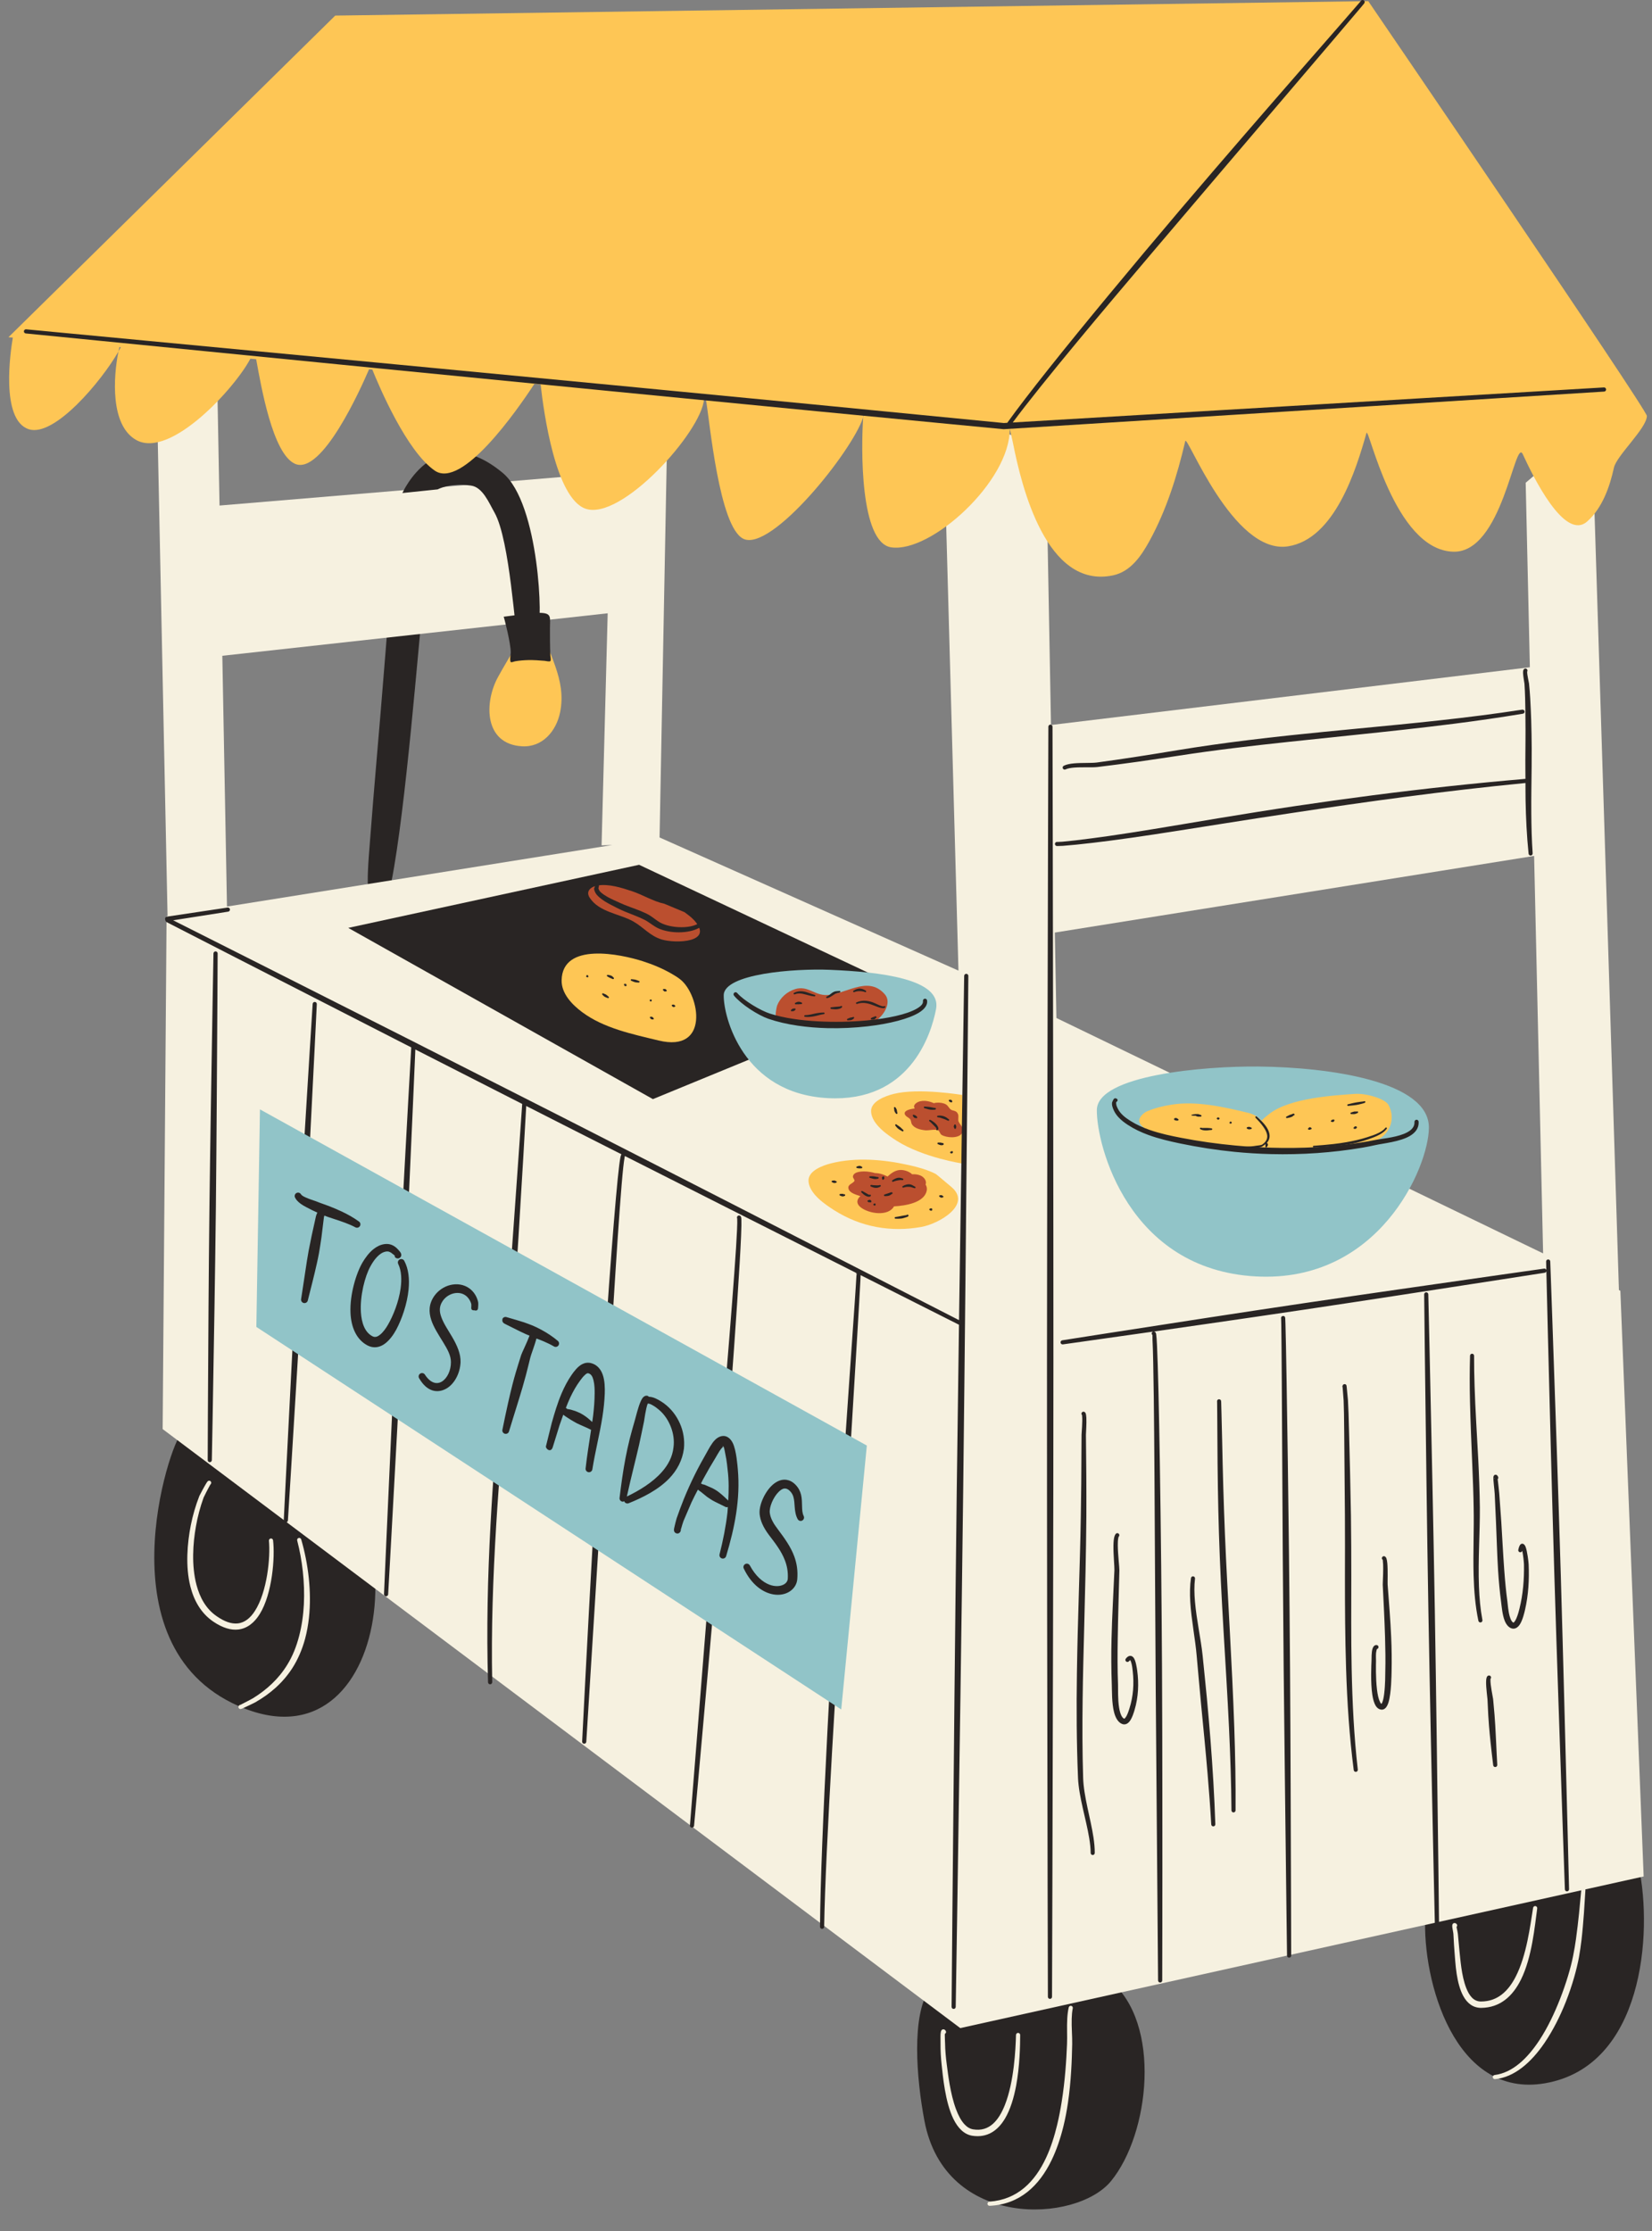 <?xml version="1.0" encoding="UTF-8"?><svg xmlns="http://www.w3.org/2000/svg" xmlns:xlink="http://www.w3.org/1999/xlink" baseProfile="tiny" height="105.3" preserveAspectRatio="xMidYMid meet" version="1.0" viewBox="-0.4 -0.0 78.0 105.3" width="78.0" zoomAndPan="magnify"><rect x="-0.4" y="-0.0" width="78.0" height="105.3" fill="#808080" stroke="none"/><g id="change1_1"><path d="M52.056,102.946c-1.625,1.982-7.833,2.304-8.808-2.845 c-0.386-2.04-0.61-4.961,0.231-6.203c2.146,1.184,6.151-2.374,8.52-0.43C54.468,95.493,53.881,100.722,52.056,102.946z M76.981,88.132c-0.522-2.489-2.791-3.956-5.287-2.173c0.131-0.143-4.75,3.45-4.8,4.498c-0.143,3.022,1.379,8.612,5.658,7.87 C77.189,97.523,77.635,91.25,76.981,88.132z M13.208,67.68c0.263,0.017-4.828-0.153-5.047-0.006 c-0.494,0.331-3.909,10.303,3.017,12.977C18.335,83.415,19.539,70.125,13.208,67.68z M17.891,29.664 c-0.05,0.691-0.112,1.381-0.166,2.072c-0.208,2.645-0.454,5.288-0.654,7.934c-0.038,0.508-0.084,1.016-0.102,1.525 c-0.002,0.049-0.029,0.826,0.045,0.839c0.136,0.023,0.696,1.462,1.07-0.429c0.678-3.421,1.289-11.384,1.501-13.265l-1.622,0.247 C18.307,28.479,17.916,29.305,17.891,29.664z" fill="#292524" fill-rule="evenodd"/></g><g id="change2_1"><path d="M7.511,43.235l-0.544-26.4l2.871,0.199l0.127,6.827l18.501-1.545l0.117-4.458 l2.567,0.135l-0.408,21.534l14.112,6.285l-0.724-26.28l4.85,1.506l0.243,13.181l22.61-2.726l-0.197-8.708l3.122-2.653l1.28,40.757 l0.068,0.033l1.1,27.644l-32.267,7.157L7.28,67.451l0.185-24.208L7.511,43.235L7.511,43.235z M49.404,44.016l0.075,4.032 l22.98,11.111l-0.425-18.76L49.404,44.016L49.404,44.016z M28.292,28.946l-18.195,2.006l0.22,11.836l18.196-2.905L28.004,39.9 L28.292,28.946L28.292,28.946z" fill="#F6F1E0" fill-rule="evenodd"/></g><g id="change3_1"><path d="M43.108,57.909c-1.449,0.261-2.868,0.006-4.118-0.786 c-0.443-0.281-1.17-0.773-1.215-1.366c-0.039-0.506,0.699-0.757,1.068-0.85c1.179-0.297,2.498-0.179,3.67,0.084 c0.426,0.096,0.866,0.214,1.258,0.412c0.053,0.027,0.454,0.376,0.741,0.613C45.514,56.846,43.946,57.758,43.108,57.909z M41.943,53.847c1.251,0.792,3.1,1.071,3.1,1.071l-0.006-3.236c0,0-2.061-0.348-3.24-0.051c-0.369,0.092-1.107,0.344-1.068,0.85 C40.774,53.074,41.501,53.566,41.943,53.847z" fill="#FEC655" fill-rule="evenodd"/></g><g id="change4_1"><path d="M43.303,55.91c0.054,0.086,0.077,0.188,0.049,0.307 c-0.131,0.544-0.968,0.691-1.553,0.723l0.008,0.009c-0.289,0.483-1.192,0.329-1.561,0.041c-0.243-0.189-0.188-0.392-0.024-0.532 c-0.221-0.079-0.51-0.149-0.562-0.359c-0.048-0.196,0.201-0.231,0.279-0.352c0.036-0.056-0.078-0.148-0.068-0.22 c0.039-0.258,0.496-0.244,0.675-0.23c0.047,0.003,0.216,0.026,0.372,0.071c0.003,0,0.007,0,0.011,0 c0.196,0.002,0.403,0.07,0.577,0.162c0.226-0.206,0.461-0.374,0.82-0.284c0.104,0.026,0.252,0.086,0.337,0.178 c0.132-0.008,0.263,0.007,0.383,0.053C43.231,55.549,43.369,55.74,43.303,55.91z M44.864,52.943 c-0.047-0.107,0.018-0.244-0.033-0.363c-0.085-0.195-0.251-0.127-0.358-0.227c-0.104-0.099-0.12-0.213-0.312-0.272 c-0.138-0.042-0.32-0.056-0.468-0.012c-0.257-0.12-0.607-0.171-0.833-0.005c-0.115,0.085-0.122,0.172-0.071,0.254 c-0.096,0.012-0.179,0.028-0.232,0.043c-0.083,0.024-0.266,0.086-0.242,0.205c0.024,0.122,0.17,0.167,0.247,0.246 c0.064,0.065,0.046,0.168,0.091,0.245c0.122,0.209,0.424,0.27,0.643,0.292c0.157,0.015,0.463-0.07,0.603,0.005 c0.066,0.035,0.081,0.167,0.166,0.216c0.229,0.132,0.757,0.174,0.942-0.061C45.189,53.278,44.939,53.113,44.864,52.943z" fill="#BB4F2F" fill-rule="evenodd"/></g><g id="change1_2"><path d="M20.266,23.098l-1.667,0.173c0,0,1.588-3.568,4.738-0.95 c1.742,1.447,1.909,7.209,1.649,7.343c-0.339,0.174-0.665,0.748-0.937,0.482c-0.13-0.127-0.36-4.652-1.104-5.959 c-0.264-0.463-0.554-1.192-1.107-1.268C20.831,22.779,20.266,23.098,20.266,23.098L20.266,23.098z" fill="#292524" fill-rule="evenodd"/></g><g id="change3_2"><path d="M64.203,0.054c0,0,13.157,19.272,13.155,19.577c-0.004,0.582-1.432,1.874-1.556,2.444 c-0.195,0.895-0.544,1.899-1.26,2.536c-1.067,0.95-2.562-2.129-3.044-3.174c-0.377-0.817-0.954,4.668-3.28,4.603 c-2.814-0.08-3.996-5.969-4.1-5.599c-0.488,1.721-1.493,5.002-3.704,5.346c-2.603,0.405-4.769-5.316-4.851-4.967 c-0.377,1.614-0.881,3.24-1.687,4.708c-0.378,0.688-0.879,1.449-1.724,1.628c-3.156,0.669-4.325-4.22-4.725-6.251 c-0.042-0.21-0.098-0.435-0.152-0.664c0.028,2.467-3.723,5.871-5.596,5.593c-1.48-0.22-1.423-4.709-1.324-6.133 c0.023-0.072,0.04-0.138,0.049-0.197l-0.034-0.003c-0.005,0.058-0.01,0.125-0.015,0.2c-0.522,1.607-4.345,6.368-5.658,5.729 c-1.142-0.556-1.586-5.527-1.768-6.59l-0.089-0.007l-0.001,0.012c-0.102,1.513-3.909,5.767-5.599,5.163 c-1.409-0.503-1.967-4.532-2.114-5.861l-0.296-0.026c-0.819,1.25-3.414,4.975-4.699,4.094c-1.332-0.913-2.629-3.972-2.952-4.773 l-0.153-0.014c-0.394,0.92-2.239,5.034-3.502,4.461c-1.059-0.481-1.599-3.685-1.829-4.934L11.42,16.93 c-0.692,1.34-3.758,4.736-5.38,3.842c-1.242-0.685-1.091-2.983-0.847-4.183c0.041-0.071,0.077-0.139,0.11-0.202l-0.064-0.006 c-0.015,0.065-0.031,0.135-0.046,0.208c-0.775,1.366-3.02,4.061-4.23,3.671c-1.361-0.437-0.859-3.733-0.757-4.326L0,15.916 l15.428-15.18L64.203,0.054L64.203,0.054z" fill="#FEC655" fill-rule="evenodd"/></g><g id="change1_3"><path d="M75.433,18.378c0.003,0.054-0.038,0.101-0.092,0.104l-28.338,1.775c-0.008,0.001-0.016,0-0.023,0 c0,0-3.807-0.363-9.234-0.888c-2.756-0.266-5.929-0.576-9.233-0.899c-3.662-0.358-7.484-0.734-11.079-1.088 c-9.026-0.89-16.617-1.644-16.617-1.644c-0.054-0.005-0.093-0.053-0.088-0.107c0.005-0.053,0.053-0.092,0.106-0.087 c0,0,7.595,0.717,16.624,1.575c3.596,0.342,7.42,0.707,11.082,1.058c3.305,0.317,6.479,0.622,9.234,0.889 c5.257,0.51,8.992,0.877,9.222,0.9l0.162-0.01c0.94-1.313,2.73-3.545,4.809-6.055c1.069-1.29,2.211-2.654,3.354-4 c1.041-1.225,2.082-2.435,3.059-3.565c1.954-2.26,3.659-4.204,4.628-5.315c0.377-0.432,0.643-0.737,0.769-0.885l0.074-0.088 l0.002-0.004c0.029-0.045,0.09-0.057,0.135-0.028c0.012,0.008,0.075,0.058,0.028,0.135C64.015,0.155,64.009,0.163,64,0.175 c-0.019,0.025-0.06,0.074-0.122,0.148c-0.202,0.241-0.627,0.741-1.217,1.433c-0.904,1.06-2.194,2.572-3.657,4.289 c-0.774,0.908-1.596,1.874-2.436,2.861c-0.804,0.945-1.626,1.909-2.434,2.862c-1.28,1.508-2.529,2.985-3.628,4.311 c-1.311,1.581-2.394,2.926-3.089,3.862l27.912-1.655C75.383,18.282,75.429,18.324,75.433,18.378z M29.105,54.581 C29.105,54.581,29.105,54.581,29.105,54.581c0,0,0,0.001,0,0.001V54.581z M34.59,57.44c-0.009-0.024-0.021-0.039-0.032-0.048 c-0.04-0.035-0.101-0.032-0.137,0.008c-0.027,0.031-0.032,0.073-0.015,0.107c0,0.005,0.001,0.014,0.002,0.022 c0.006,0.082,0.003,0.255-0.008,0.506c-0.038,0.898-0.178,2.78-0.369,5.165c-0.111,1.391-0.24,2.953-0.374,4.591 c-0.123,1.491-0.251,3.045-0.377,4.59c-0.154,1.894-0.303,3.775-0.442,5.51c-0.373,4.657-0.662,8.265-0.662,8.265 c-0.005,0.054,0.035,0.102,0.089,0.107c0.054,0.004,0.102-0.036,0.106-0.09c0,0,0.284-3.082,0.649-7.226 c0.132-1.5,0.275-3.138,0.417-4.819c0.113-1.328,0.225-2.683,0.332-4.018c0.11-1.378,0.214-2.735,0.31-4.019 c0.257-3.451,0.453-6.373,0.512-7.76c0.016-0.388,0.021-0.657,0.014-0.786C34.602,57.492,34.596,57.457,34.59,57.44z M40.043,60.105 l-0.002-0.008c-0.061,0-0.04,0.011,0.006,0.021l-0.002-0.004C40.044,60.111,40.043,60.108,40.043,60.105z M14.466,47.29 c-0.054-0.003-0.1,0.038-0.103,0.092c0,0-0.206,3.214-0.452,7.309c-0.093,1.541-0.192,3.207-0.285,4.873 c-0.092,1.666-0.178,3.333-0.258,4.875c-0.212,4.096-0.37,7.313-0.37,7.313c-0.003,0.054,0.039,0.1,0.093,0.103 c0.054,0.004,0.1-0.038,0.103-0.092c0,0,0.203-3.215,0.449-7.309c0.093-1.541,0.193-3.207,0.287-4.873 c0.094-1.666,0.182-3.333,0.262-4.875c0.212-4.096,0.366-7.313,0.366-7.313C14.561,47.339,14.52,47.293,14.466,47.29z M73.294,74.352c-0.06-2.026-0.126-4.052-0.189-5.926c-0.166-4.979-0.309-8.888-0.309-8.888c-0.002-0.054-0.047-0.096-0.101-0.095 c-0.053,0.002-0.096,0.047-0.094,0.101c0,0,0.003,0.139,0.009,0.397c-0.016-0.042-0.055-0.072-0.1-0.065 c0,0-3.006,0.424-6.832,0.976c-1.44,0.208-2.997,0.432-4.553,0.663c-1.555,0.23-3.11,0.467-4.549,0.687 c-3.821,0.586-6.819,1.058-6.819,1.058c-0.053,0.008-0.09,0.058-0.082,0.111c0.008,0.053,0.057,0.09,0.111,0.082 c0,0,1.751-0.245,4.279-0.606c-0.022,0.003-0.047,0.009-0.068,0.037c-0.023,0.031-0.026,0.072-0.009,0.105 c0.001-0.001,0.003-0.002,0.005-0.003c0.012-0.002,0.018,0.008,0.021,0.028c-0.004-0.002-0.011-0.007-0.017-0.011 c0.005,0.006,0.011,0.012,0.017,0.017c0.005,0.047-0.003,0.136,0.002,0.225c0.025,0.458,0.044,1.425,0.061,2.743 c0.026,2.082,0.041,5.038,0.058,8.245c0.01,1.79,0.021,3.659,0.033,5.497c0.014,1.905,0.03,3.777,0.044,5.498 c0.038,4.687,0.067,8.246,0.067,8.246c0,0.054,0.044,0.098,0.098,0.098c0.055,0,0.099-0.045,0.098-0.099c0,0,0.012-3.84,0.006-8.796 c-0.002-1.847-0.005-3.849-0.016-5.865c-0.009-1.645-0.022-3.299-0.039-4.887c-0.018-1.743-0.04-3.406-0.064-4.886 c-0.04-2.544-0.087-4.549-0.132-5.5c-0.013-0.28-0.026-0.471-0.04-0.558c-0.01-0.069-0.036-0.103-0.046-0.112 c-0.022-0.019-0.045-0.023-0.068-0.023c0.783-0.112,1.638-0.234,2.542-0.365c1.44-0.208,2.997-0.434,4.552-0.666 c1.556-0.231,3.11-0.47,4.549-0.69c3.821-0.586,6.82-1.054,6.82-1.054c0.039-0.006,0.063-0.038,0.073-0.074 c0.027,1.16,0.107,4.453,0.212,8.437c0.05,1.875,0.105,3.901,0.166,5.927c0.061,2.026,0.129,4.051,0.192,5.925 c0.166,4.979,0.305,8.889,0.305,8.889c0.002,0.054,0.047,0.096,0.101,0.095c0.055-0.002,0.097-0.047,0.096-0.101 c0,0-0.095-3.911-0.227-8.891C73.407,78.404,73.354,76.378,73.294,74.352z M9.779,44.904c-0.055-0.001-0.099,0.043-0.1,0.097 c0,0-0.058,3.155-0.121,7.173c-0.024,1.513-0.05,3.148-0.069,4.783c-0.02,1.635-0.033,3.27-0.044,4.783 c-0.029,4.019-0.038,7.174-0.038,7.174c-0.001,0.054,0.042,0.098,0.096,0.099c0.054,0.001,0.098-0.043,0.099-0.096 c0,0,0.062-3.155,0.125-7.174c0.023-1.513,0.048-3.148,0.066-4.783s0.029-3.27,0.04-4.782c0.029-4.019,0.043-7.175,0.043-7.175 C9.876,44.949,9.833,44.904,9.779,44.904z M67.347,76.064c-0.034-2.048-0.074-4.095-0.113-5.99 c-0.103-5.032-0.196-8.983-0.196-8.983c-0.001-0.054-0.046-0.097-0.099-0.096c-0.054,0.001-0.097,0.045-0.096,0.099 c0,0,0.041,3.952,0.11,8.985c0.025,1.895,0.055,3.943,0.09,5.99c0.035,2.048,0.078,4.095,0.116,5.99 c0.103,5.032,0.193,8.983,0.193,8.983c0.001,0.055,0.046,0.098,0.1,0.097c0.054-0.001,0.097-0.046,0.096-0.1 c0,0-0.044-3.952-0.113-8.985C67.409,80.159,67.382,78.112,67.347,76.064z M60.51,78.758c-0.013-1.812-0.03-3.653-0.05-5.417 c-0.035-3.16-0.079-6.072-0.112-8.125c-0.021-1.298-0.041-2.253-0.054-2.709c-0.004-0.138-0.007-0.231-0.01-0.275 c-0.002-0.021-0.004-0.035-0.005-0.041c-0.021-0.096-0.107-0.081-0.127-0.074c-0.016,0.005-0.043,0.017-0.059,0.055 c-0.009,0.02-0.01,0.042-0.005,0.061l0.001,0.011c0.002,0.043,0.005,0.133,0.007,0.267c0.008,0.456,0.015,1.41,0.024,2.707 c0.014,2.053,0.026,4.966,0.046,8.125c0.011,1.764,0.026,3.605,0.043,5.417c0.018,1.877,0.04,3.721,0.06,5.417 c0.053,4.618,0.099,8.124,0.099,8.124c0,0.054,0.044,0.098,0.099,0.098c0.054-0.001,0.098-0.045,0.097-0.099 c0,0-0.007-3.507-0.026-8.126C60.531,82.479,60.523,80.634,60.51,78.758z M45.223,45.963c-0.054-0.001-0.099,0.043-0.099,0.097 c0,0-0.101,6.421-0.219,14.598c-0.008,0.54-0.016,1.097-0.024,1.651c-0.932-0.478-5.449-2.794-11.048-5.658 c-2.369-1.211-4.93-2.521-7.493-3.826c-2.564-1.304-5.129-2.605-7.504-3.807c-5.552-2.809-10.059-5.078-11.06-5.581l2.598-0.408 c0.053-0.008,0.09-0.058,0.082-0.111c-0.008-0.054-0.058-0.09-0.111-0.082l-2.86,0.428c-0.031,0.004-0.058,0.022-0.075,0.049 c-0.017,0.027-0.021,0.059-0.012,0.089l0.018,0.059c0.009,0.028,0.029,0.051,0.055,0.064c0,0,4.937,2.537,11.234,5.752 c0.102,0.052,0.209,0.107,0.312,0.159c-0.04,0.704-0.217,3.808-0.422,7.634c-0.089,1.641-0.183,3.415-0.271,5.19 s-0.169,3.549-0.244,5.192c-0.201,4.362-0.349,7.788-0.349,7.788c-0.003,0.054,0.039,0.1,0.093,0.103s0.1-0.039,0.103-0.093 c0,0,0.193-3.424,0.428-7.785c0.088-1.641,0.184-3.415,0.273-5.19c0.089-1.774,0.172-3.549,0.248-5.191 c0.169-3.696,0.299-6.711,0.335-7.549c1.621,0.827,3.318,1.693,5.045,2.57l-0.18,2.579c-0.105,1.437-0.2,2.874-0.306,4.311 c-0.045,0.615-0.092,1.23-0.144,1.845c-0.12,1.474-0.257,2.956-0.383,4.443c-0.189,2.219-0.363,4.449-0.483,6.677 c-0.133,2.487-0.192,4.972-0.117,7.441c0.002,0.055,0.047,0.097,0.101,0.096c0.054-0.001,0.097-0.046,0.096-0.101 c-0.051-2.463,0.038-4.941,0.189-7.42c0.136-2.225,0.328-4.45,0.517-6.667c0.128-1.487,0.251-2.971,0.365-4.447 c0.062-0.821,0.118-1.643,0.169-2.465c0.077-1.232,0.145-2.465,0.223-3.698l0.143-2.498c0.584,0.297,1.17,0.595,1.757,0.893 c0.916,0.465,1.83,0.928,2.738,1.387c-0.013,0.02-0.031,0.06-0.047,0.136c-0.033,0.165-0.076,0.51-0.126,1.001 c-0.108,1.069-0.252,2.842-0.408,4.979c-0.11,1.517-0.227,3.218-0.342,4.983c-0.058,0.875-0.114,1.766-0.169,2.658 c-0.081,1.344-0.159,2.691-0.232,3.988c-0.305,5.416-0.531,9.973-0.531,9.973c-0.004,0.054,0.038,0.1,0.092,0.103 c0.054,0.003,0.101-0.038,0.104-0.092c0,0,0.215-3.481,0.497-7.974c0.105-1.674,0.22-3.488,0.333-5.315 c0.092-1.492,0.183-2.991,0.271-4.43c0.096-1.581,0.188-3.088,0.275-4.43c0.148-2.298,0.277-4.111,0.371-4.974 c0.021-0.195,0.041-0.341,0.058-0.432c0.007-0.036,0.004-0.08,0.018-0.075c0.003-0.006-0.005-0.011-0.003-0.018 c1.578,0.799,3.132,1.584,4.608,2.33c2.364,1.194,4.537,2.291,6.332,3.197c0,0.002-0.002,0.004-0.001,0.006 c0.008-0.001,0.01,0.008,0.009,0.022l-0.003-0.001l0.003,0.006c-0.003,0.026-0.012,0.065-0.014,0.106 c-0.011,0.229-0.043,0.707-0.089,1.386c-0.118,1.739-0.338,4.791-0.575,8.327c-0.119,1.765-0.242,3.65-0.358,5.554 c-0.126,2.081-0.243,4.185-0.345,6.174c-0.198,3.832-0.337,7.243-0.352,9.272c-0.001,0.054,0.042,0.099,0.097,0.099 c0.054,0.001,0.098-0.042,0.099-0.097c0.03-1.862,0.18-4.887,0.377-8.333c0.102-1.774,0.218-3.659,0.333-5.554 c0.114-1.874,0.23-3.758,0.34-5.554c0.199-3.264,0.378-6.238,0.504-8.331c0.08-1.335,0.136-2.312,0.159-2.779 c0.004-0.091,0.007-0.155,0.009-0.206c2.514,1.268,4.242,2.138,4.644,2.341c-0.036,2.538-0.073,5.197-0.106,7.862 c-0.041,3.327-0.076,6.654-0.108,9.732c-0.083,8.178-0.135,14.6-0.135,14.6c-0.001,0.054,0.042,0.098,0.096,0.098 c0.054,0.001,0.098-0.042,0.099-0.096c0,0,0.105-6.421,0.222-14.598c0.044-3.078,0.09-6.405,0.13-9.732 c0.04-3.328,0.074-6.655,0.105-9.733c0.083-8.178,0.139-14.599,0.139-14.599C45.321,46.008,45.277,45.964,45.223,45.963z M49.295,34.299c0-0.054-0.044-0.098-0.098-0.098c-0.054,0-0.098,0.044-0.098,0.098c0,0-0.026,7.91-0.047,17.984 c-0.007,3.793-0.016,7.891-0.018,11.99c-0.002,4.099,0.002,8.198,0.007,11.99c0.013,10.074,0.036,17.984,0.036,17.984 c0,0.054,0.044,0.098,0.098,0.098c0.053,0,0.097-0.044,0.097-0.098c0,0,0.029-7.91,0.05-17.984c0.008-3.792,0.015-7.891,0.016-11.99 c0.001-4.099-0.005-8.197-0.01-11.99C49.315,42.209,49.295,34.299,49.295,34.299z" fill="#292524"/></g><g id="change1_4"><path d="M16.043,43.795l13.732-2.978l12.844,6.049l-12.192,5.011L16.043,43.795L16.043,43.795z" fill="#292524" fill-rule="evenodd"/></g><g id="change5_1"><path d="M43.797,47.623c-0.236,1.249-1.269,4.414-5.113,4.207 c-4.019-0.216-4.929-3.85-4.913-4.859c0.015-1.009,3.322-1.266,5.008-1.197C41.169,45.872,44.065,46.209,43.797,47.623z M59.026,50.339c-2.537-0.026-7.618,0.399-7.638,2.05c-0.019,1.651,1.475,7.536,7.52,7.857c5.78,0.307,8.139-5.124,8.158-7.012 C67.089,51.038,62.382,50.374,59.026,50.339z" fill="#91C4C8" fill-rule="evenodd"/></g><g id="change3_3"><path d="M59.161,52.892c0.122-0.124,0.26-0.234,0.378-0.325 c0.985-0.757,3.082-0.866,4.019-0.936c0.559-0.041,1.446,0.235,1.6,0.519c0.369,0.68,0.03,1.424-0.596,1.684 c-1.211,0.503-4.038,0.635-4.038,0.635s-0.707-0.033-1.205-0.292c-0.342,0.246-1.106,0.059-1.491,0.053 c-1.068-0.017-2.232-0.238-3.235-0.604c-0.417-0.153-1.093-0.295-1.2-0.687c-0.052-0.189,0.217-0.421,0.346-0.477 c0.38-0.164,0.786-0.262,1.194-0.326c1.157-0.181,2.448,0.109,3.606,0.39C58.806,52.591,59.011,52.725,59.161,52.892L59.161,52.892z" fill="#FEC655" fill-rule="evenodd"/></g><g id="change2_2"><path d="M10.938,80.469l-0.004,0.001c-0.004-0.015,0.01-0.014,0.026-0.008l-0.011,0.006 C10.945,80.468,10.942,80.469,10.938,80.469z M13.822,72.658c-0.015-0.053-0.069-0.083-0.121-0.069 c-0.052,0.014-0.083,0.068-0.069,0.121c0.236,0.908,0.367,1.971,0.315,3.012c-0.026,0.508-0.097,1.011-0.221,1.488 c-0.127,0.492-0.309,0.959-0.569,1.374c-0.202,0.328-0.442,0.62-0.713,0.88c-0.273,0.262-0.577,0.493-0.907,0.695 c-0.018,0.011-0.402,0.218-0.558,0.292c-0.007,0.003-0.013,0.007-0.019,0.011c0.011,0.004,0.024,0.01,0.031,0.013 c-0.013-0.005-0.027-0.008-0.042-0.007c-0.008,0.005-0.013,0.007-0.014,0.003l-0.001-0.001c-0.051,0.011-0.085,0.06-0.076,0.112 c0.004,0.023,0.034,0.102,0.129,0.077c0.013-0.003,0.039-0.013,0.074-0.028c0.164-0.071,0.569-0.271,0.588-0.282 c0.352-0.2,0.678-0.43,0.971-0.696c0.296-0.268,0.557-0.572,0.78-0.915c0.27-0.421,0.47-0.891,0.605-1.39 c0.086-0.32,0.145-0.652,0.182-0.99c0.067-0.617,0.058-1.253-0.007-1.871C14.113,73.844,13.985,73.221,13.822,72.658z M50.177,94.672c-0.052-0.011-0.104,0.022-0.116,0.075c-0.039,0.166-0.06,0.343-0.07,0.525c-0.024,0.4,0.005,0.822-0.011,1.197 c-0.03,0.759-0.093,1.742-0.254,2.745c-0.057,0.359-0.127,0.721-0.212,1.076c-0.131,0.543-0.298,1.07-0.52,1.548 c-0.525,1.131-1.35,1.983-2.678,2.077c-0.054,0.003-0.095,0.05-0.092,0.104c0.003,0.054,0.05,0.095,0.104,0.092 c1.423-0.067,2.339-0.95,2.922-2.152c0.238-0.491,0.421-1.035,0.559-1.597c0.089-0.363,0.159-0.734,0.213-1.102 c0.151-1.018,0.187-2.015,0.202-2.784c0.006-0.375-0.035-0.795-0.023-1.195c0.005-0.17,0.018-0.336,0.05-0.492 C50.263,94.736,50.23,94.684,50.177,94.672z M74.388,89.107c-0.003-0.001-0.115-0.009-0.127,0.094 c-0.002,0.017-0.005,0.052-0.01,0.1c-0.025,0.258-0.083,0.89-0.093,0.983c-0.044,0.411-0.089,0.823-0.147,1.233 c-0.039,0.272-0.083,0.542-0.138,0.811c-0.104,0.531-0.32,1.27-0.623,2.041c-0.255,0.649-0.571,1.32-0.953,1.905 c-0.57,0.873-1.277,1.558-2.129,1.664c-0.053,0.006-0.092,0.054-0.086,0.108c0.006,0.054,0.054,0.093,0.108,0.087 c0.914-0.09,1.704-0.787,2.333-1.708c0.405-0.594,0.746-1.278,1.009-1.944c0.313-0.791,0.517-1.555,0.619-2.1 c0.049-0.275,0.089-0.552,0.122-0.83c0.048-0.415,0.081-0.831,0.113-1.246c0.008-0.094,0.046-0.729,0.063-0.988 c0.003-0.046,0.005-0.08,0.006-0.096l0.001-0.004C74.464,89.169,74.436,89.121,74.388,89.107z M9.526,70.077 c0.018-0.004,0.031-0.01,0.018-0.022C9.54,70.06,9.535,70.064,9.53,70.067L9.526,70.077z M11.863,76.182 c0.596-0.961,0.725-2.677,0.63-3.481c-0.005-0.054-0.054-0.093-0.108-0.087c-0.054,0.006-0.093,0.054-0.087,0.108 c0.074,0.77-0.077,2.407-0.664,3.315c-0.209,0.324-0.475,0.553-0.817,0.587c-0.28,0.027-0.605-0.075-0.986-0.341 c-0.507-0.348-0.796-0.881-0.953-1.475c-0.24-0.906-0.172-1.959-0.026-2.77c0.04-0.23,0.091-0.459,0.151-0.685 c0.06-0.226,0.13-0.449,0.21-0.669c0.009-0.026,0.214-0.433,0.304-0.588c0.003-0.006,0.006-0.012,0.009-0.019 c-0.01,0.002-0.021,0.004-0.03,0.004c0.006-0.001,0.013-0.003,0.019-0.005c0.005-0.003,0.01-0.006,0.015-0.009 c0.004-0.01,0.008-0.016,0.013-0.013l0.001,0.001c0.028-0.027,0.038-0.07,0.021-0.108c-0.018-0.044-0.052-0.06-0.093-0.059 c-0.015,0-0.044,0.004-0.073,0.034c-0.01,0.01-0.028,0.036-0.051,0.073c-0.1,0.161-0.326,0.587-0.336,0.613 c-0.087,0.224-0.165,0.452-0.232,0.683c-0.068,0.231-0.125,0.465-0.172,0.701c-0.166,0.844-0.259,1.942-0.018,2.891 c0.169,0.666,0.503,1.258,1.07,1.648c0.459,0.313,0.853,0.417,1.187,0.38C11.272,76.864,11.61,76.589,11.863,76.182z M45.503,100.804c-0.385-0.063-0.68-0.368-0.89-0.798c-0.388-0.797-0.494-2.019-0.552-2.543c-0.018-0.169-0.033-0.339-0.042-0.51 c-0.009-0.171-0.013-0.343-0.011-0.513c0.002-0.103-0.006-0.313,0.003-0.447c0.005-0.069,0.017-0.122,0.03-0.147 c0.025-0.047,0.061-0.064,0.094-0.065c0.028-0.002,0.08,0.006,0.12,0.077c0.028,0.046,0.012,0.106-0.034,0.133 c-0.003,0.002-0.006,0.004-0.009,0.005c-0.001,0.019-0.002,0.04-0.002,0.06c0,0.129,0.01,0.296,0.012,0.384 c0.002,0.165,0.011,0.332,0.025,0.498c0.013,0.166,0.032,0.332,0.054,0.496c0.058,0.437,0.161,1.378,0.438,2.119 c0.105,0.281,0.234,0.533,0.4,0.712c0.117,0.125,0.252,0.213,0.412,0.238c0.758,0.126,1.207-0.421,1.496-1.153 c0.434-1.098,0.505-2.624,0.524-3.303c0.001-0.055,0.046-0.098,0.1-0.097s0.098,0.045,0.097,0.1 c-0.002,0.505-0.019,1.469-0.191,2.392c-0.106,0.567-0.271,1.118-0.521,1.543C46.713,100.565,46.213,100.914,45.503,100.804z M44.099,95.973c-0.017-0.004-0.029-0.01-0.015-0.021c0.001-0.001,0.002,0.003,0.003,0.005 C44.091,95.963,44.095,95.968,44.099,95.973z M71.412,93.435c0.522-1.05,0.65-2.503,0.768-3.359 c0.008-0.053-0.028-0.103-0.082-0.112c-0.054-0.008-0.104,0.029-0.112,0.083c-0.136,0.832-0.301,2.243-0.827,3.26 c-0.344,0.664-0.844,1.16-1.631,1.161c-0.357,0.004-0.562-0.285-0.702-0.645c-0.225-0.578-0.272-1.351-0.316-1.73l-0.076-0.818 c-0.006-0.069-0.038-0.197-0.058-0.297c-0.002-0.009-0.003-0.019-0.005-0.03l0.002-0.002c0.038-0.038,0.038-0.1,0-0.137 c-0.048-0.05-0.093-0.047-0.118-0.042c-0.033,0.007-0.064,0.028-0.08,0.075c-0.008,0.022-0.01,0.069-0.003,0.127 c0.013,0.097,0.048,0.245,0.052,0.321c0.009,0.165,0.017,0.33,0.027,0.495c0.007,0.111,0.015,0.222,0.024,0.333 c0.022,0.242,0.04,0.641,0.103,1.052c0.058,0.373,0.154,0.755,0.315,1.046c0.185,0.334,0.456,0.552,0.837,0.553 C70.437,94.762,71.029,94.207,71.412,93.435z" fill="#F6F1E0" fill-rule="evenodd"/></g><g id="change1_5"><path d="M52.301,52.079c-0.001,0.035,0.006,0.07,0.016,0.103 c0.014,0.046,0.035,0.09,0.055,0.132c0.061,0.129,0.15,0.237,0.252,0.332c0.107,0.099,0.229,0.183,0.352,0.26 c0.284,0.179,0.594,0.317,0.915,0.428c0.486,0.169,0.999,0.278,1.492,0.372c0.828,0.162,1.677,0.28,2.535,0.36 c0.565,0.053,1.134,0.087,1.703,0.104c1.433,0.043,2.87-0.03,4.255-0.248c0.103-0.016,0.207-0.033,0.31-0.051 c0.103-0.018,0.205-0.038,0.308-0.059c0.3-0.063,0.916-0.109,1.376-0.289c0.293-0.115,0.527-0.281,0.515-0.57 c-0.002-0.054,0.04-0.1,0.094-0.103c0.054-0.002,0.1,0.039,0.103,0.094c0.017,0.297-0.148,0.511-0.405,0.666 c-0.471,0.282-1.272,0.354-1.632,0.436c-0.104,0.024-0.209,0.046-0.314,0.066c-0.105,0.021-0.21,0.04-0.315,0.058 c-1.399,0.237-2.852,0.338-4.303,0.302c-0.576-0.014-1.152-0.05-1.724-0.106c-0.867-0.086-1.724-0.221-2.56-0.394 c-0.503-0.105-1.026-0.226-1.52-0.408c-0.336-0.124-0.658-0.275-0.954-0.469c-0.16-0.105-0.318-0.223-0.447-0.364 c-0.09-0.098-0.167-0.207-0.222-0.331c-0.028-0.063-0.056-0.13-0.071-0.198c-0.011-0.052-0.016-0.105-0.01-0.159 c0.002-0.016,0.05-0.119,0.073-0.158c0.064-0.104,0.179-0.01,0.184,0.006c0.012,0.033,0.005,0.069-0.016,0.094 c0.003,0.002-0.002,0.004-0.005,0.006c-0.004,0.004-0.008,0.008-0.013,0.011c-0.005,0.004-0.01,0.008-0.016,0.01 C52.297,52.038,52.286,52.074,52.301,52.079L52.301,52.079c0.001-0.004,0.001-0.009,0.001-0.014 C52.302,52.067,52.305,52.078,52.301,52.079L52.301,52.079z M52.346,51.985L52.346,51.985c-0.009-0.005-0.022,0.008-0.033,0.026 c-0.003,0.002-0.007,0.003-0.01,0.004c-0.01,0.004-0.021,0.006-0.031,0.006c0.011,0,0.025-0.001,0.04-0.009l0.001-0.001 c0.005-0.002,0.01-0.005,0.015-0.009c0.004-0.003,0.008-0.006,0.012-0.011h0.001L52.346,51.985L52.346,51.985z M52.183,51.966 c0.015,0.034,0.041,0.049,0.071,0.053C52.223,52.014,52.197,51.995,52.183,51.966L52.183,51.966z M52.181,51.963l0.001,0.002 L52.181,51.963L52.181,51.963z" fill="#292524" fill-rule="evenodd"/></g><g id="change3_4"><path d="M30.701,49.111c-1.24-0.3-2.592-0.578-3.614-1.339c-0.471-0.351-0.982-0.873-0.97-1.504 c0.034-1.825,2.805-1.229,3.833-0.899c0.472,0.151,0.94,0.346,1.37,0.595c0.141,0.082,0.281,0.167,0.408,0.269 C32.646,46.974,33.114,49.695,30.701,49.111L30.701,49.111z" fill="#FEC655" fill-rule="evenodd"/></g><g id="change4_2"><path d="M32.371,43.431c0.974,1.06-0.87,1.111-1.53,0.911c-0.55-0.167-0.858-0.577-1.335-0.848 c-0.658-0.373-1.607-0.433-2.059-1.116c-0.215-0.324,0.066-0.533,0.371-0.584c0.527-0.086,1.119,0.103,1.613,0.266 c0.508,0.167,1.017,0.488,1.539,0.597l0.944,0.394C32.075,43.168,32.236,43.284,32.371,43.431z M41.375,46.927 c-0.838-0.951-1.923,0.102-2.855,0.034c-0.504-0.036-0.82-0.447-1.375-0.276c-0.386,0.119-0.709,0.402-0.855,0.78 c-0.009,0.025-0.15,0.626,0.008,0.589c1.016,0.156,3.797,0.741,4.71,0.081C41.341,47.895,41.711,47.308,41.375,46.927z" fill="#BB4F2F" fill-rule="evenodd"/></g><g id="change1_6"><path d="M43.373,47.221c0.031,0.202-0.104,0.404-0.39,0.578 c-0.473,0.288-1.377,0.523-2.435,0.644c-0.594,0.067-1.237,0.1-1.878,0.085c-0.477-0.012-0.954-0.051-1.407-0.118 c-0.497-0.073-0.966-0.181-1.382-0.324c-0.237-0.082-0.564-0.254-0.872-0.458c-0.303-0.201-0.588-0.433-0.753-0.636 c-0.035-0.041-0.029-0.103,0.012-0.137c0.041-0.035,0.103-0.029,0.137,0.012c0.161,0.185,0.437,0.39,0.726,0.569 c0.295,0.183,0.606,0.336,0.83,0.407c0.655,0.209,1.444,0.319,2.257,0.363c0.382,0.02,0.769,0.027,1.151,0.02 c0.394-0.007,0.781-0.028,1.15-0.062c1.018-0.094,1.893-0.287,2.354-0.55c0.199-0.114,0.322-0.228,0.305-0.366 c-0.007-0.054,0.03-0.103,0.084-0.111C43.316,47.13,43.365,47.167,43.373,47.221z M32.511,43.623 c-0.227,0.112-0.538,0.15-0.848,0.138c-0.308-0.013-0.616-0.08-0.838-0.19c-0.194-0.094-0.353-0.241-0.533-0.356 c-0.051-0.032-0.103-0.062-0.158-0.089c-0.086-0.042-0.173-0.081-0.262-0.118c-0.341-0.141-0.696-0.248-1.031-0.407 c-0.179-0.082-0.368-0.162-0.544-0.26c-0.113-0.063-0.221-0.132-0.317-0.216c-0.032-0.028-0.061-0.058-0.083-0.093 c-0.019-0.032-0.035-0.067-0.043-0.105c0.003-0.013,0.013-0.055,0.017-0.074c0.008-0.029,0.009-0.053,0.007-0.065 c-0.008-0.043-0.031-0.067-0.058-0.079c-0.02-0.009-0.059-0.024-0.107,0.012c-0.028,0.019-0.037,0.05-0.037,0.081 c0.001-0.004-0.001-0.01,0.007-0.008c0.015,0.004,0.014,0.022,0.007,0.045c-0.004-0.006-0.007-0.013-0.011-0.02 c0.002,0.011-0.001,0.023,0.006,0.033c-0.014,0.037-0.037,0.081-0.034,0.104c0.009,0.066,0.031,0.127,0.062,0.183 c0.03,0.055,0.069,0.104,0.116,0.15c0.102,0.1,0.22,0.186,0.344,0.263c0.176,0.11,0.367,0.202,0.547,0.295 c0.128,0.066,0.258,0.125,0.39,0.18c0.298,0.124,0.603,0.229,0.892,0.372c0.195,0.092,0.359,0.234,0.543,0.344 c0.051,0.03,0.104,0.059,0.16,0.083c0.256,0.114,0.605,0.18,0.953,0.178c0.349-0.002,0.695-0.068,0.944-0.207 c0.048-0.025,0.066-0.084,0.041-0.132C32.618,43.617,32.559,43.598,32.511,43.623z M29.76,46.298 c0.001-0.004-0.003-0.003-0.007-0.001l0.003,0.001c-0.003,0-0.005,0.001-0.008,0.001l0.005-0.002 c-0.005-0.003-0.012-0.007-0.019-0.01c-0.022-0.009-0.053-0.023-0.088-0.034c-0.019-0.007-0.04-0.012-0.06-0.017 c-0.022-0.004-0.043-0.007-0.063-0.009c-0.043-0.006-0.078-0.008-0.093-0.01c-0.02-0.006-0.042,0.005-0.048,0.025 c-0.006,0.021,0.005,0.043,0.026,0.049c0.014,0.007,0.05,0.023,0.095,0.041c0.02,0.008,0.042,0.016,0.064,0.022 c0.018,0.005,0.037,0.009,0.055,0.012c0.02,0.003,0.039,0.004,0.057,0.006c0.031,0.002,0.055,0.003,0.066,0.003 c0.009,0,0.014,0.001,0.016,0c0.028-0.008,0.036-0.023,0.035-0.033c0-0.005,0.002-0.012-0.001-0.018 C29.79,46.309,29.775,46.298,29.76,46.298z M29.186,46.49c0.006,0.003-0.002,0.007,0.002,0.01c0.003,0.004-0.004,0.006-0.001,0.01 c0.001,0.002-0.003,0.003-0.002,0.005c0.001,0.002-0.003,0.002-0.002,0.004c0.001,0.002-0.002,0.002-0.002,0.003 c0.002,0.006-0.007,0.003-0.008,0.01c0,0.003-0.004,0-0.004,0.003c-0.001,0.006-0.008,0-0.01,0.005 c-0.001,0.002-0.003,0-0.004,0.001c-0.002,0.005-0.006-0.003-0.011,0.002c-0.001,0.001-0.002-0.002-0.004,0 c-0.003,0.003-0.005-0.004-0.011-0.001c-0.006,0.003-0.012-0.001-0.028-0.001c-0.003,0-0.005,0-0.007-0.002 c-0.002,0-0.004-0.002-0.005-0.004c-0.003-0.003-0.003-0.006-0.005-0.009c-0.003-0.009,0.001-0.012-0.002-0.018 c-0.019-0.009-0.028-0.032-0.019-0.051c0.009-0.02,0.032-0.028,0.052-0.019c0.009-0.003,0.014-0.002,0.03-0.003 c0.003,0,0.006,0,0.009,0.002c0.003,0.001,0.005,0.004,0.007,0.006c0.002,0.004,0.001,0.006,0.002,0.01 c0,0.001-0.001,0.002-0.001,0.002s-0.003,0.003-0.003,0.002c-0.001-0.002-0.003,0.001-0.003,0c-0.002-0.004-0.005,0.002-0.007-0.001 c-0.003-0.004-0.007,0.004-0.01,0.001c-0.003-0.003-0.004,0.004-0.008,0.002c-0.002-0.001-0.002,0.003-0.005,0.002 c-0.002-0.001-0.002,0.003-0.004,0.003c-0.003-0.001-0.002,0.003-0.004,0.003c-0.001-0.001-0.001,0.001-0.002,0.001 c-0.004,0-0.003,0.004-0.004,0.007c0.002-0.004,0.006-0.007,0.009-0.01c0.017-0.012,0.042-0.009,0.054,0.008 c0.006,0.001,0.004,0.006,0.007,0.007c0.004,0.001,0.001,0.005,0.003,0.006C29.187,46.487,29.185,46.489,29.186,46.49z M29.113,46.518c-0.009-0.013-0.009-0.029-0.002-0.042c0,0.001-0.001,0.001-0.002,0.001c-0.003,0.001,0,0.004-0.002,0.005 c-0.006,0.002,0.002,0.008-0.003,0.011c-0.002,0.001,0.001,0.003-0.001,0.004c-0.002,0.002,0.003,0.004,0.001,0.006 c-0.003,0.003,0.004,0.004,0.002,0.008c-0.001,0.001,0.002,0.001,0.001,0.003c-0.001,0.002,0.004,0.001,0.004,0.004 C29.11,46.519,29.112,46.518,29.113,46.518z M30.288,47.252c0.004,0-0.004,0.005,0,0.004c0.003,0-0.005,0.005-0.002,0.005 c0.004-0.001-0.005,0.009-0.003,0.006c0.011-0.009,0.017-0.015,0.009-0.016c-0.002,0,0-0.002,0.002-0.003 c-0.002-0.001-0.004-0.002-0.005-0.003c-0.002,0.002-0.005,0.004,0,0.004C30.292,47.249,30.285,47.253,30.288,47.252z M30.289,47.238c-0.004,0,0.004-0.003,0.001-0.004c-0.004,0-0.001-0.002,0.001-0.003c0,0.019,0.014,0.036,0.034,0.039 c0.021,0.002,0.04-0.013,0.043-0.034c0.005-0.001-0.004-0.003,0.001-0.005c0.002-0.001-0.002-0.001,0-0.002 c0.003-0.001-0.002-0.001,0-0.003c0.005-0.002-0.004-0.002,0.001-0.005c0.005-0.003-0.005-0.002,0-0.006 c0.002-0.002-0.003-0.001,0-0.003c0.003-0.003-0.004-0.002-0.001-0.005c0.002-0.002-0.002-0.001,0-0.003 c0.004-0.006-0.005-0.001-0.001-0.009c0.002-0.004-0.002-0.002-0.001-0.006c0.002-0.004-0.001-0.003-0.002-0.008 c0-0.001-0.001-0.003-0.002-0.004c-0.003-0.002-0.004-0.002-0.007-0.001c-0.008,0.002-0.005-0.001-0.011,0.002 c-0.013,0.007-0.007-0.001-0.013,0.004c-0.018-0.011-0.042-0.004-0.052,0.014c-0.01,0.017-0.005,0.037,0.009,0.049 c0.002-0.002,0.003-0.004,0-0.004C30.286,47.241,30.292,47.239,30.289,47.238z M31.478,47.467c0.006,0.004,0.001,0.01,0.004,0.014 c0.001,0.002-0.002,0.004-0.001,0.007c0.001,0.002-0.002,0.003-0.001,0.006c0.002,0.007-0.008,0.008-0.009,0.016 c0,0.002-0.003,0.002-0.004,0.004c-0.002,0.006-0.009,0.003-0.013,0.008c-0.004,0.006-0.012,0-0.023,0.006 c-0.009,0.004-0.02,0.004-0.038,0.004c-0.006,0-0.012-0.002-0.018-0.005c-0.006-0.003-0.01-0.007-0.014-0.012 c-0.012-0.011-0.016-0.019-0.019-0.022c-0.02-0.007-0.03-0.029-0.023-0.049c0.007-0.021,0.029-0.031,0.049-0.024 c0.004-0.001,0.014-0.003,0.031-0.004c0.006-0.001,0.012-0.002,0.018,0c0.005,0.001,0.009,0.004,0.013,0.006 c0.004,0.003,0.005,0.007,0.009,0.01c0.002,0.002,0,0.008,0.002,0.006l-0.002,0.002c-0.002-0.002-0.003,0-0.004,0.001 c0.013-0.002,0.027,0.003,0.036,0.015c0.003,0.001,0.002,0.005,0.005,0.006C31.478,47.463,31.477,47.465,31.478,47.467z M31.404,47.491c-0.002-0.006-0.003-0.012-0.002-0.018l-0.001,0.001c-0.002,0.003,0.002,0.006,0,0.009 C31.399,47.486,31.402,47.488,31.404,47.491z M31.408,47.5c-0.001-0.002-0.002-0.003-0.003-0.005c0,0.001,0,0.001,0,0.002 C31.405,47.499,31.407,47.499,31.408,47.5z M31.06,46.723c0.019,0.008,0.029,0.03,0.021,0.05c0,0.001-0.012,0.017-0.055,0.022 c-0.005,0.001-0.012,0.002-0.023,0.003c-0.007,0-0.014,0-0.022-0.002c-0.004,0-0.008-0.001-0.011-0.003 c-0.005-0.002-0.01-0.005-0.014-0.009c-0.019-0.015-0.029-0.03-0.032-0.032c-0.02-0.008-0.029-0.03-0.022-0.05 c0.008-0.02,0.03-0.03,0.05-0.022c0.003,0,0.015-0.002,0.035-0.002c0.007,0.001,0.014,0,0.022,0.002 c0.006,0.002,0.013,0.006,0.018,0.009c0.012,0.009,0.018,0.017,0.024,0.024c0.003,0.003,0.005,0.007,0.006,0.009 c-0.001,0-0.001,0-0.001,0c-0.001,0-0.003-0.001-0.004-0.001c0.001,0,0.002,0,0.003,0.001c0,0,0.001,0,0.001,0 C31.057,46.722,31.058,46.722,31.06,46.723z M31.043,46.721h-0.002l-0.006,0.001C31.037,46.721,31.039,46.719,31.043,46.721z M28.584,46.155c0.007,0.013,0.002,0.023,0.001,0.029c0,0.005-0.004,0.009-0.006,0.013c-0.007,0.013-0.022,0.017-0.044,0.016 c-0.014-0.001-0.062-0.033-0.086-0.039c-0.018-0.007-0.036-0.013-0.053-0.021c-0.016-0.007-0.031-0.017-0.046-0.025 c-0.024-0.014-0.045-0.028-0.069-0.041c-0.02-0.006-0.031-0.028-0.025-0.048c0.007-0.021,0.028-0.032,0.049-0.025 c0.04,0.006,0.079,0.012,0.119,0.024c0.01,0.003,0.02,0.006,0.03,0.01c0.014,0.006,0.028,0.015,0.042,0.022 c0.009,0.006,0.023,0.015,0.035,0.028c0.009,0.011,0.017,0.023,0.025,0.031C28.568,46.132,28.579,46.141,28.584,46.155z M28.509,46.168l-0.001,0.001c0,0.001,0.001,0.002,0.001,0.004C28.509,46.171,28.509,46.17,28.509,46.168z M27.371,46.055 c0.002,0.001,0.003,0.001,0.005-0.003c0-0.002,0.006-0.001,0.004-0.002c-0.002,0,0.003-0.001,0.001-0.002 c-0.001-0.001,0.001-0.003,0.001-0.005c-0.001-0.001-0.003,0.001-0.004,0.001C27.37,46.044,27.372,46.047,27.371,46.055z M27.318,46.021c-0.02,0.004-0.034,0.024-0.03,0.044c-0.012,0.011-0.004,0.009-0.011,0.019c-0.002,0.003,0,0.003-0.001,0.006 c-0.002,0.004,0.001,0.005,0.001,0.009c0,0.003,0.002,0.006,0.004,0.009s0.003,0.005,0.007,0.006 c0.002,0.001,0.003,0.003,0.006,0.003c0.01,0,0.007,0.002,0.022,0c0.015,0.015,0.039,0.015,0.055,0c0.015-0.015,0.015-0.04,0-0.055 c0-0.002,0-0.005,0-0.007c-0.001,0-0.004-0.002-0.008-0.004C27.359,46.031,27.339,46.017,27.318,46.021z M28.24,46.962 c-0.008-0.006-0.017-0.012-0.026-0.018c-0.013-0.008-0.028-0.014-0.042-0.021c-0.004-0.001-0.054-0.02-0.073-0.029h-0.001 c0.001,0.002,0.002,0.004,0.002,0.006c0-0.002-0.001-0.003-0.002-0.004c-0.014-0.017-0.038-0.019-0.054-0.006 c-0.003,0.002-0.005,0.005-0.007,0.007c-0.009,0.008-0.009,0.022-0.002,0.043c0.001,0.004,0.007,0.009,0.014,0.018 c0.016,0.019,0.061,0.058,0.065,0.062c0.013,0.009,0.025,0.019,0.039,0.027c0.009,0.006,0.018,0.01,0.027,0.015 c0.037,0.016,0.074,0.029,0.112,0.043c0.018,0.011,0.042,0.005,0.053-0.013c0.01-0.019,0.004-0.043-0.014-0.053 C28.3,47.013,28.272,46.986,28.24,46.962z M30.426,48.018c-0.006-0.005-0.01-0.011-0.017-0.015 c-0.006-0.004-0.013-0.007-0.019-0.009c-0.014-0.003-0.025-0.002-0.035-0.003c-0.004,0-0.008,0.001-0.011,0.002 c-0.009-0.006-0.021-0.008-0.032-0.004c-0.006-0.001-0.008,0.006-0.013,0.007c-0.003,0.001-0.002,0.005-0.005,0.006 c-0.008,0.003-0.003,0.013-0.008,0.021c-0.003,0.005,0.004,0.01,0.004,0.019c-0.001,0.003,0.004,0.004,0.005,0.008 c0.001,0.002,0.005,0.002,0.008,0.007c0,0.001,0.002,0.002,0.004,0.004c0.003,0.005,0.007,0.01,0.015,0.021 c0.004,0.005,0.008,0.01,0.014,0.015c0.005,0.004,0.01,0.008,0.016,0.01c0.008,0.003,0.015,0.004,0.023,0.005 c0.017,0.003,0.028,0.002,0.037,0.002c0.019,0.01,0.042,0.003,0.052-0.016c0.01-0.019,0.003-0.042-0.016-0.052 C30.442,48.039,30.436,48.03,30.426,48.018z M39.074,55.747c0.021,0.003,0.035,0.023,0.032,0.044 c0.002,0.009-0.008,0.014-0.015,0.024c-0.002,0.004-0.007,0.003-0.011,0.007c-0.003,0.002-0.009,0.001-0.02,0.004 c-0.008,0.003-0.022,0.006-0.04,0.009c-0.008,0.001-0.016,0.002-0.025,0.002c-0.006,0.001-0.011,0-0.017,0 c-0.008-0.002-0.016-0.004-0.023-0.007c-0.03-0.011-0.052-0.024-0.056-0.026c-0.021-0.002-0.037-0.022-0.034-0.043 c0.002-0.021,0.022-0.036,0.043-0.034c0.005,0,0.035-0.009,0.072-0.01c0.008,0,0.016,0.001,0.023,0.002 c0.008,0.002,0.015,0.005,0.022,0.007c0.016,0.006,0.03,0.02,0.036,0.021c-0.003-0.001-0.005,0.001-0.007,0.002 C39.06,55.746,39.067,55.746,39.074,55.747z M39.044,55.755L39.044,55.755c-0.007,0.002-0.009,0.007-0.01,0.012 C39.036,55.762,39.04,55.758,39.044,55.755z M39.436,56.384c0.002-0.005,0.003-0.01,0.009-0.011c0.002,0,0.002-0.003,0.004-0.003 c0,0-0.001-0.003-0.001-0.002c0,0.005-0.01-0.005-0.017-0.007c-0.01-0.003-0.021-0.007-0.033-0.01 c-0.006-0.002-0.012-0.003-0.018-0.004c-0.009,0-0.018,0-0.027,0c-0.037,0.001-0.067,0.006-0.074,0.007 c-0.021-0.003-0.041,0.012-0.043,0.033c-0.003,0.021,0.012,0.041,0.033,0.043c0.007,0.003,0.033,0.018,0.067,0.029 c0.01,0.003,0.019,0.006,0.029,0.007c0.007,0.001,0.014,0.002,0.021,0.001c0.032-0.001,0.059-0.006,0.075-0.013 c0.027-0.012,0.043-0.022,0.043-0.036c0.008-0.02-0.002-0.042-0.021-0.05C39.465,56.362,39.446,56.369,39.436,56.384z M43.6,57.091 l0.025-0.028c-0.004,0-0.004-0.008-0.01-0.007c0.006-0.016,0.005-0.023-0.013-0.003c-0.001,0.001-0.002-0.003-0.006-0.007 c-0.006-0.004-0.011-0.01-0.022-0.015c-0.004-0.002-0.01-0.003-0.015-0.003c-0.006,0.001-0.01,0.003-0.016,0.005 c-0.013,0.005-0.019,0.009-0.024,0.012c-0.022-0.001-0.04,0.015-0.042,0.036c-0.001,0.021,0.015,0.04,0.036,0.041 c0.005,0.004,0.009,0.009,0.02,0.017c0.005,0.003,0.009,0.006,0.015,0.007c0.005,0.002,0.01,0.001,0.015,0 c0.012-0.002,0.017-0.007,0.024-0.01c0.005-0.003,0.007-0.004,0.009-0.005c0.001-0.001,0.002-0.001,0.002-0.001 c0.004-0.003,0.006,0.001,0.007,0c0.003-0.003,0.006,0,0.007-0.002c0.002-0.004,0.007-0.001,0.008-0.003 c0.001-0.005,0.006-0.002,0.006-0.005L43.6,57.092V57.091z M44.114,56.443c0.021,0.005,0.033,0.026,0.029,0.046 c0.002,0.008-0.008,0.011-0.011,0.019c-0.001,0.004-0.006,0.003-0.009,0.007c-0.002,0.003-0.008,0-0.013,0.004 c-0.003,0.002-0.007-0.001-0.016,0.002c-0.007,0.002-0.016,0.004-0.032,0.006c-0.006,0.001-0.012,0.002-0.02,0.002 c-0.004-0.001-0.008-0.001-0.012-0.002c-0.006-0.002-0.012-0.004-0.017-0.007c-0.023-0.013-0.037-0.026-0.04-0.028 c-0.021-0.004-0.035-0.025-0.03-0.046c0.004-0.021,0.024-0.034,0.045-0.03c0.004,0,0.018-0.004,0.04-0.006 c0.009-0.001,0.017-0.002,0.025,0c0.007,0.001,0.014,0.003,0.02,0.006c0.007,0.003,0.012,0.007,0.017,0.011 c0.007,0.005,0.012,0.013,0.015,0.015c-0.001,0-0.002,0-0.003,0c-0.002-0.001-0.004,0.001-0.006,0.002 C44.101,56.442,44.108,56.442,44.114,56.443z M44.094,56.444L44.094,56.444c-0.003,0-0.005,0.001-0.007,0.003 C44.089,56.446,44.091,56.445,44.094,56.444z M42.802,56.008C42.807,56,42.8,56,42.792,56.003c0.003,0.002,0.005,0.003,0.006,0.004 c-0.007-0.001-0.015-0.001-0.022,0.002c0.004-0.002,0.01-0.004,0.016-0.006C42.791,56.002,42.789,56,42.787,56 c-0.026-0.016-0.076-0.044-0.114-0.064c-0.031-0.016-0.056-0.026-0.063-0.027c-0.027-0.006-0.054-0.011-0.08-0.012 c-0.041-0.002-0.082,0.003-0.121,0.011c-0.064,0.014-0.124,0.039-0.184,0.074c-0.019,0.008-0.027,0.031-0.018,0.051 c0.008,0.019,0.031,0.028,0.051,0.019c0.056-0.02,0.111-0.03,0.167-0.035c0.033-0.003,0.066-0.002,0.099,0 c0.022,0.001,0.044,0.002,0.066,0.005c0.014,0.001,0.121,0.038,0.165,0.052c0.031,0.01,0.052,0.005,0.053,0.005 c0.018-0.01,0.026-0.033,0.016-0.052C42.819,56.018,42.811,56.012,42.802,56.008L42.802,56.008z M41.701,56.272 c-0.012-0.002-0.04,0.005-0.072,0.017c-0.023,0.009-0.049,0.019-0.064,0.023l-0.195,0.065c-0.021,0.003-0.036,0.022-0.033,0.044 c0.003,0.021,0.022,0.036,0.043,0.033c0.046,0.001,0.091,0,0.136-0.007c0.018-0.003,0.036-0.006,0.054-0.012 c0.011-0.003,0.023-0.008,0.034-0.013c0.012-0.005,0.03-0.015,0.047-0.027c0.015-0.011,0.03-0.024,0.043-0.033 c0.016,0.003,0.033-0.005,0.041-0.021c0.009-0.012,0.007-0.023,0.007-0.03c0.001-0.008-0.004-0.013-0.007-0.019 C41.73,56.281,41.718,56.276,41.701,56.272z M41.021,55.948l-0.108-0.004c-0.058-0.002-0.116-0.006-0.17-0.016 c-0.02-0.006-0.042,0.006-0.048,0.026c-0.006,0.021,0.005,0.042,0.026,0.048c0.04,0.018,0.081,0.035,0.126,0.047 c0.03,0.008,0.06,0.014,0.091,0.016c0.032,0.002,0.064-0.001,0.095-0.007c0.048-0.01,0.092-0.027,0.133-0.054 c0.019-0.009,0.027-0.032,0.018-0.051c-0.009-0.02-0.032-0.027-0.051-0.018C41.096,55.947,41.059,55.948,41.021,55.948z M40.71,56.45c0.014-0.015,0.014-0.039-0.002-0.054c-0.015-0.014-0.039-0.014-0.054,0.001c-0.001,0.001-0.002-0.001-0.004-0.001 c-0.004,0.001-0.008-0.002-0.014-0.003c-0.017-0.004-0.035-0.016-0.057-0.027l-0.099-0.058c-0.068-0.038-0.134-0.074-0.158-0.088 c-0.017-0.013-0.041-0.01-0.054,0.007c-0.013,0.017-0.01,0.041,0.007,0.054c0.014,0.014,0.044,0.044,0.083,0.078 c0.018,0.016,0.038,0.032,0.06,0.048c0.018,0.012,0.036,0.024,0.055,0.034c0.021,0.011,0.042,0.019,0.062,0.026 c0.028,0.009,0.054,0.016,0.077,0.017C40.656,56.486,40.69,56.477,40.71,56.45z M40.732,56.671c-0.002-0.005-0.006-0.006-0.009-0.01 c-0.006-0.012-0.02-0.015-0.034-0.023c-0.009-0.004-0.018-0.006-0.029-0.007c-0.005,0-0.01,0-0.015,0.001 c-0.01,0.003-0.018,0.008-0.027,0.011c-0.005,0.002-0.007,0.007-0.012,0.008c-0.02-0.005-0.041,0.008-0.047,0.028 c-0.005,0.021,0.008,0.042,0.028,0.047c0.015,0.011,0.031,0.015,0.052,0.021c0.005,0.002,0.01,0.003,0.016,0.004 c0.003,0,0.006-0.001,0.009-0.002c0.002,0,0.004-0.004,0.004-0.002s0.002-0.005,0.001-0.005c-0.001,0,0-0.002-0.001-0.002 c-0.004,0,0-0.009-0.003-0.01c-0.001-0.001,0-0.003,0-0.003c-0.002-0.001,0.002-0.003,0.002-0.004 c0.005,0.02,0.026,0.032,0.046,0.027c0.021-0.005,0.033-0.025,0.028-0.046c0.002-0.007-0.002-0.011-0.002-0.018 C40.739,56.68,40.733,56.677,40.732,56.671z M40.943,56.827c0.007,0.001-0.006,0.007,0.002,0.011 c0.004,0.002-0.005,0.004-0.001,0.008c0.003,0.002-0.004,0.002-0.001,0.005c0.002,0.002-0.003,0.001-0.001,0.004 s-0.006,0.001-0.003,0.006c0.001,0.002-0.005,0-0.003,0.004c0,0.001-0.002,0-0.002,0.002c0.001,0.004-0.004,0-0.002,0.01 c0.001,0.005-0.002,0.003-0.003,0.011c0,0.003-0.001,0.002-0.002,0.006c-0.001,0.004-0.003,0.005-0.007,0.008 c-0.003,0.002-0.006,0.003-0.011,0.002c-0.004,0-0.005,0.001-0.009-0.001c-0.01-0.007-0.011,0.001-0.02-0.009 c-0.021,0.003-0.041-0.012-0.044-0.033c-0.004-0.021,0.011-0.04,0.032-0.044c0.001-0.001-0.001-0.001,0-0.003 c0-0.001-0.001-0.001,0-0.002c0.001-0.003-0.002-0.002-0.001-0.004c0.002-0.006-0.007-0.009-0.003-0.012 c0.004-0.002,0.003,0.005,0.006,0.006c0.009,0.002,0.006,0.012,0.007,0.008c0-0.001,0.001,0.002,0,0.001 c-0.002,0,0.001,0.003-0.001,0.003c-0.001,0,0,0.002-0.001,0.002c-0.003-0.001,0,0.003-0.002,0.003 c-0.003,0-0.002,0.002-0.002,0.004c0.003-0.005,0.006-0.01,0.011-0.014c0-0.004,0.004,0,0.004-0.003 c0-0.002,0.002,0.001,0.002-0.001c0.001-0.005,0.005,0.001,0.006-0.002c0-0.004,0.003,0.001,0.004-0.001 c0.002-0.006,0.005,0.003,0.008-0.001c0.001-0.004,0.003,0.003,0.005,0c0.002-0.003,0.003,0.004,0.005,0.001 c0.002-0.002,0.002,0.003,0.004,0.002c0.002-0.002,0.002,0.003,0.004,0.001l-0.018,0.035l0.021-0.033 c0.006-0.004,0.001,0.008,0.007,0.006s-0.001,0.007,0.005,0.007S40.937,56.826,40.943,56.827z M40.868,56.845h-0.001 c-0.002,0.002,0,0.002,0.001,0.004V56.845z M40.868,56.834l0.001-0.005c0,0,0,0-0.001,0C40.864,56.83,40.866,56.832,40.868,56.834z M40.87,56.855c0-0.002-0.001-0.003-0.001-0.004v0.001C40.867,56.853,40.869,56.854,40.87,56.855z M40.871,56.824H40.87 c-0.002,0-0.001,0.002-0.001,0.003L40.871,56.824z M40.9,56.878c-0.001,0.001-0.003,0.002-0.003-0.001h-0.001L40.9,56.878z M40.909,56.878h-0.004l0.001,0.001C40.907,56.88,40.908,56.879,40.909,56.878z M40.915,56.877c-0.001,0-0.002,0.001-0.004,0.001 h0.001C40.913,56.88,40.914,56.878,40.915,56.877z M40.921,56.875c-0.001,0-0.002,0.001-0.003,0.001h0.001 C40.92,56.877,40.92,56.876,40.921,56.875z M40.925,56.873l-0.002,0.001h0.001C40.925,56.875,40.925,56.874,40.925,56.873z M40.928,56.871l-0.001,0.001C40.928,56.872,40.928,56.872,40.928,56.871L40.928,56.871z M41.97,55.717 c0.028-0.005,0.055-0.012,0.083-0.015c0.032-0.007,0.108-0.006,0.138-0.004c0.003,0.001,0.007,0.002,0.01,0.002 c0.009,0.002,0.015,0.001,0.018,0.001c0.01,0,0.015-0.006,0.018-0.008c0.016-0.009,0.016-0.024,0.016-0.038 c0-0.003-0.007-0.025-0.037-0.036c-0.003,0-0.005-0.001-0.008-0.002c0,0.001,0.001,0.003,0.001,0.006c0,0.001-0.002,0-0.004,0 c-0.005,0-0.01,0.001-0.015,0.003c0.003-0.005,0.006-0.01,0.009-0.012c-0.021-0.006-0.052-0.014-0.083-0.02 c-0.029-0.006-0.056-0.007-0.074-0.007c-0.023,0.001-0.045,0.003-0.067,0.007c-0.022,0.005-0.043,0.011-0.064,0.019 c-0.062,0.022-0.118,0.055-0.173,0.093c-0.019,0.011-0.026,0.034-0.015,0.053c0.01,0.018,0.034,0.025,0.052,0.015 c0.037-0.016,0.074-0.027,0.112-0.038C41.914,55.728,41.942,55.723,41.97,55.717z M41.359,55.604c0-0.004-0.001-0.007-0.002-0.01 c0-0.001-0.005-0.001-0.004-0.001c0.002,0-0.004,0-0.003,0.001c0,0.001-0.003,0.001-0.003,0.002c0.001,0.001-0.002,0-0.002,0.001 c0,0.005-0.009,0.001-0.011,0.005c-0.001,0.003-0.006-0.002-0.008,0c-0.001,0.001-0.001,0-0.002-0.001 c0.021-0.004,0.034-0.024,0.029-0.045c-0.004-0.021-0.024-0.034-0.045-0.03c-0.007-0.003-0.011,0.004-0.017,0.003 c-0.007-0.001-0.009,0.006-0.015,0.007c-0.005,0.001-0.005,0.006-0.01,0.008c-0.011,0.005-0.011,0.017-0.02,0.03 c-0.004,0.006-0.006,0.014-0.006,0.022c-0.001,0.005,0.001,0.01,0.002,0.014c0.001,0.003,0.005,0.004,0.006,0.007 c0,0.001,0.003,0.001,0.002,0.001c-0.004,0.001,0.006,0.003,0.009,0.002c-0.012,0.016-0.01,0.039,0.006,0.053 c0.016,0.014,0.04,0.012,0.054-0.004c0.006-0.002,0.007-0.008,0.012-0.011c0.014-0.009,0.015-0.023,0.024-0.04 C41.357,55.614,41.359,55.609,41.359,55.604z M40.679,55.595c-0.022-0.002-0.037-0.021-0.035-0.042 c0.003-0.021,0.022-0.037,0.043-0.034c0.049-0.001,0.097-0.002,0.145,0.002c0.016,0.001,0.032,0.002,0.047,0.004l0.102,0.02 c0.014,0.003,0.03,0.009,0.041,0.012c0.008-0.004,0.016-0.005,0.025-0.004c0.024,0.001,0.031,0.017,0.034,0.02 c0.012,0.014,0.006,0.029-0.003,0.046c-0.002,0.004-0.012,0.011-0.03,0.017c-0.014,0.004-0.049,0.009-0.084,0.012 c-0.022,0.002-0.042,0.002-0.056,0.001c-0.024-0.003-0.047-0.005-0.071-0.01c-0.022-0.004-0.043-0.011-0.064-0.017 C40.741,55.614,40.711,55.604,40.679,55.595z M41.017,55.622c0.004,0.003,0.009,0.005,0.014,0.007c0.001,0,0.002,0,0.002,0.001 C41.029,55.638,41.022,55.63,41.017,55.622z M42.457,57.329c0.029,0.006,0.036,0.026,0.039,0.036 c0.004,0.013-0.001,0.028-0.014,0.043c-0.009,0.01-0.034,0.022-0.066,0.034c-0.04,0.015-0.093,0.03-0.12,0.039 c-0.033,0.01-0.065,0.019-0.098,0.026c-0.022,0.004-0.045,0.007-0.067,0.009c-0.083,0.008-0.165,0.007-0.249,0.004 c-0.021,0.001-0.039-0.015-0.04-0.037c-0.001-0.021,0.015-0.039,0.036-0.04c0.054-0.007,0.106-0.017,0.158-0.027 c0.047-0.008,0.093-0.018,0.139-0.027c0.031-0.006,0.062-0.01,0.092-0.017c0.029-0.005,0.083-0.012,0.125-0.019 c0.005-0.001,0.012-0.001,0.018-0.001C42.417,57.333,42.438,57.323,42.457,57.329z M42.429,57.346 c0.001,0.003-0.001,0.004-0.005,0.005c0.001-0.001,0.002-0.002,0.003-0.002C42.428,57.348,42.428,57.345,42.429,57.346z M40.285,55.14c-0.004,0.003-0.01,0.001-0.019,0.003c-0.01,0.001-0.049-0.002-0.065,0.002c-0.013,0-0.025,0.002-0.038,0.001 c-0.015,0-0.029-0.003-0.044-0.006c-0.016-0.002-0.029-0.005-0.045-0.008c-0.021,0.002-0.04-0.013-0.042-0.035 c-0.002-0.021,0.013-0.04,0.035-0.042c0.027-0.009,0.051-0.018,0.078-0.024c0.009-0.002,0.018-0.003,0.027-0.004 c0.01,0,0.019,0.001,0.028,0.002c0.01,0.001,0.026,0.004,0.041,0.011c0.011,0.005,0.02,0.011,0.028,0.016 c0.002,0.001,0.003,0.002,0.004,0.004c0,0.001,0.001,0.002,0.001,0.001c0.001,0,0.001-0.001,0-0.001 c0.007,0.001,0.013,0.003,0.018,0.007c0.018,0.006,0.017,0.021,0.02,0.025c0.004,0.007-0.001,0.013,0,0.02 c0,0.01-0.01,0.015-0.018,0.024C40.292,55.138,40.288,55.138,40.285,55.14z M40.245,55.127l-0.004-0.003l0.001,0.002 C40.243,55.127,40.244,55.127,40.245,55.127z M41.945,52.4c-0.002-0.009-0.004-0.017-0.007-0.025 c-0.005-0.015-0.011-0.029-0.018-0.042c-0.013-0.025-0.025-0.046-0.043-0.064c-0.011-0.017-0.035-0.023-0.052-0.012 c-0.018,0.012-0.024,0.035-0.013,0.053c0.005,0.013,0.004,0.025,0.006,0.039c0.002,0.015,0.002,0.029,0.004,0.044 c0.002,0.011,0.003,0.021,0.006,0.032c0.002,0.01,0.006,0.021,0.01,0.031c0.016,0.039,0.036,0.074,0.066,0.104 c0.012,0.018,0.036,0.022,0.053,0.01c0.018-0.012,0.022-0.036,0.01-0.054c-0.011-0.025-0.011-0.053-0.016-0.081 C41.949,52.423,41.948,52.411,41.945,52.4z M41.942,53.085c0.011,0.009,0.032,0.022,0.053,0.036 c0.024,0.017,0.048,0.033,0.054,0.036c0.02,0.016,0.042,0.031,0.062,0.047c0.019,0.016,0.036,0.033,0.054,0.05 c0.027,0.025,0.053,0.051,0.08,0.077c0.017,0.012,0.021,0.037,0.008,0.054c-0.013,0.017-0.037,0.021-0.054,0.008 c-0.047-0.026-0.093-0.051-0.138-0.08c-0.015-0.01-0.03-0.02-0.044-0.031c-0.014-0.011-0.027-0.023-0.04-0.034 c-0.01-0.011-0.075-0.078-0.095-0.108c-0.008-0.012-0.013-0.02-0.014-0.025c-0.004-0.025,0.002-0.04,0.017-0.046 c0.006-0.003,0.013-0.009,0.024-0.006c0.014,0.001,0.026,0.009,0.032,0.021L41.942,53.085z M41.933,53.128 c-0.001,0.002-0.003,0.004-0.006,0.005l0.005-0.003L41.933,53.128z M44.155,53.982c0.006,0.009,0.001,0.019,0.001,0.028 c-0.001,0.011-0.012,0.018-0.024,0.029c-0.004,0.003-0.01,0.003-0.017,0.006c-0.011,0.005-0.035,0.007-0.066,0.008 c-0.011,0-0.023-0.001-0.035-0.003c-0.017-0.002-0.034-0.008-0.051-0.014c-0.029-0.01-0.053-0.024-0.071-0.031 c-0.021-0.004-0.035-0.024-0.031-0.045c0.004-0.021,0.025-0.035,0.046-0.031c0.017-0.001,0.041-0.002,0.069-0.001 c0.015,0,0.03,0,0.045,0.002c0.013,0.002,0.024,0.006,0.035,0.009c0.013,0.003,0.024,0.008,0.033,0.011h0.001 c0.011-0.004,0.025-0.003,0.036,0.004C44.147,53.961,44.15,53.976,44.155,53.982z M44.083,54.018 c-0.003-0.002-0.005-0.004-0.007-0.007c0,0.001,0.001,0.002,0.001,0.003c0,0.003,0.003,0.009,0.006,0.007 C44.084,54.02,44.084,54.019,44.083,54.018z M44.593,54.369c0.003,0.002-0.002,0.005,0.001,0.008 c0.004,0.004-0.004,0.007-0.001,0.012c0.001,0.002-0.003,0.003-0.002,0.006c0.002,0.003-0.004,0.003-0.003,0.007 c0.001,0.004-0.007,0.003-0.006,0.009c0,0.002-0.004,0.001-0.004,0.004c-0.001,0.003-0.007,0.002-0.012,0.012 c-0.003,0.005-0.006,0.008-0.013,0.014c-0.002,0.002-0.006,0.004-0.009,0.004c-0.005,0.001-0.009,0.001-0.013,0 c-0.015-0.006-0.022-0.004-0.033-0.014c-0.021,0-0.038-0.018-0.038-0.039c0.001-0.021,0.018-0.038,0.039-0.038 c0.003-0.003,0.001-0.005,0.003-0.008c0.002-0.002,0-0.004,0.002-0.006c0.003-0.003,0.002-0.007,0.006-0.009 c0.002-0.001,0.004,0,0.005,0c0.005,0,0.007,0.008,0.008,0.005c0-0.002,0.001,0.004,0,0.004c-0.003-0.001-0.002,0.004-0.004,0.004 c-0.003,0-0.002,0.004-0.004,0.004c-0.001,0,0,0.002-0.002,0.002c-0.005,0.001-0.001,0.007-0.005,0.008 c-0.006,0.002,0,0.009-0.004,0.012s0.002,0.006-0.001,0.009c-0.001,0.001,0.002,0.003,0,0.004c-0.001,0.002,0.002,0.003,0.001,0.005 c-0.002,0.003,0.001,0.005,0.003,0.007c-0.008-0.02,0.002-0.042,0.021-0.05c0.004-0.009,0.008-0.007,0.01-0.01 c0.003-0.005,0.007,0.001,0.009-0.001c0.002-0.002,0.003,0.001,0.005,0c0.004-0.004,0.007,0.003,0.01,0.002 c0.001-0.001,0.002,0.001,0.003,0c0.005-0.002,0.005,0.006,0.01,0.006c0.004-0.001,0.002,0.005,0.007,0.005 c0.002,0.001,0.001,0.005,0.003,0.005c0.007,0.001,0.001,0.01,0.007,0.013C44.594,54.366,44.591,54.368,44.593,54.369z M44.56,54.421c0.001-0.002,0-0.003-0.004-0.005c-0.018,0.008-0.039,0-0.048-0.018c0,0.001,0,0.001,0,0.002 c-0.001,0.001,0.002,0.001,0.002,0.003c-0.001,0.004,0.005,0.003,0.005,0.007c0,0.005,0.008,0.002,0.01,0.008 c0.001,0.004,0.007-0.001,0.009,0.004c0.001,0.002,0.003-0.001,0.004,0.001c0.002,0.003,0.005-0.002,0.008,0.001 c0.001,0.001,0.002-0.001,0.004,0c0.001,0.002,0.003-0.002,0.005-0.001c0.001,0.001,0.002-0.001,0.003-0.001 C44.559,54.423,44.559,54.422,44.56,54.421z M43.866,53.337c0.037-0.02,0.046-0.058,0.035-0.108 c-0.007-0.031-0.026-0.068-0.053-0.108c-0.015-0.022-0.032-0.045-0.053-0.066c-0.018-0.021-0.038-0.04-0.059-0.058 c-0.034-0.029-0.068-0.054-0.099-0.075c-0.053-0.036-0.097-0.06-0.115-0.066c-0.02-0.008-0.042,0.002-0.051,0.021 c-0.008,0.02,0.002,0.043,0.022,0.051c0.011,0.006,0.034,0.028,0.064,0.055l0.152,0.154c0.019,0.018,0.037,0.036,0.053,0.053 c0.014,0.016,0.028,0.031,0.038,0.046c0.008,0.011,0.015,0.021,0.018,0.03c0.001,0.004,0.007,0.005,0.004,0.008 c-0.017,0.012-0.022,0.036-0.01,0.053C43.824,53.344,43.848,53.349,43.866,53.337z M42.854,52.67 c-0.007-0.006-0.014-0.013-0.022-0.018c-0.01-0.006-0.022-0.009-0.033-0.014c-0.012-0.006-0.024-0.008-0.037-0.014 c-0.015-0.015-0.04-0.014-0.054,0.002c-0.015,0.016-0.014,0.04,0.002,0.055c0.01,0.017,0.019,0.031,0.03,0.046 c0.008,0.009,0.016,0.018,0.026,0.025c0.011,0.007,0.022,0.012,0.034,0.015c0.018,0.005,0.035,0.007,0.055,0.008 c0.019,0.009,0.042,0,0.05-0.019c0.009-0.02,0-0.042-0.019-0.051C42.873,52.693,42.866,52.682,42.854,52.67z M43.544,52.377 c0.028,0.003,0.055,0.004,0.083,0.004c0.042,0,0.084-0.004,0.125-0.01c0.022-0.001,0.038-0.019,0.038-0.04 c-0.001-0.021-0.019-0.038-0.04-0.037c-0.048-0.004-0.094-0.014-0.142-0.024c-0.032-0.006-0.063-0.013-0.095-0.018 c-0.033-0.005-0.066-0.008-0.099-0.012c-0.05-0.005-0.1-0.008-0.151-0.011c-0.021-0.003-0.041,0.011-0.044,0.033 c-0.003,0.021,0.011,0.04,0.032,0.044c0.058,0.015,0.114,0.034,0.173,0.049c0.023,0.006,0.047,0.012,0.071,0.016 C43.511,52.374,43.528,52.376,43.544,52.377z M44.388,52.822l0.002,0.002c-0.01-0.003-0.021-0.002-0.03,0.003 c0.005-0.003,0.012-0.007,0.022-0.005C44.383,52.823,44.386,52.822,44.388,52.822c-0.001-0.001-0.003-0.003-0.004-0.004 c-0.019-0.013-0.054-0.041-0.082-0.061c-0.021-0.015-0.038-0.026-0.042-0.028c-0.028-0.014-0.057-0.029-0.087-0.04 c-0.03-0.011-0.061-0.019-0.093-0.025c-0.066-0.013-0.132-0.015-0.197-0.005c-0.021,0.001-0.038,0.019-0.037,0.041 c0.002,0.021,0.02,0.037,0.041,0.036c0.045,0.002,0.089,0.013,0.132,0.026l0.196,0.069c0.008,0.002,0.094,0.043,0.13,0.058 c0.009,0.004,0.016,0.007,0.019,0.007c0.024,0.006,0.037-0.003,0.041-0.007c0.015-0.014,0.017-0.038,0.003-0.054 c-0.005-0.005-0.01-0.008-0.016-0.011C44.393,52.822,44.391,52.822,44.388,52.822z M44.743,53.142 c-0.004-0.01-0.011-0.016-0.013-0.026c0.004-0.02-0.009-0.041-0.03-0.045c-0.021-0.004-0.041,0.009-0.045,0.03 c-0.01,0.015-0.015,0.03-0.021,0.05c-0.002,0.01-0.003,0.02-0.002,0.03c0.001,0.012,0.006,0.023,0.011,0.034 c0.005,0.011,0.011,0.019,0.015,0.029c0.001,0.021,0.018,0.038,0.04,0.038c0.021,0,0.038-0.018,0.038-0.039 c0.005-0.015,0.009-0.028,0.012-0.045c0.002-0.009,0.003-0.018,0.003-0.027c0-0.005-0.002-0.01-0.003-0.015 S44.745,53.147,44.743,53.142z M44.471,52.023c-0.004-0.001-0.009-0.002-0.014-0.004c-0.009-0.006-0.015-0.014-0.021-0.021 c-0.009-0.009-0.011-0.015-0.011-0.015c-0.021-0.007-0.032-0.028-0.026-0.049c0.006-0.02,0.028-0.032,0.048-0.025 c0.001,0,0.014-0.002,0.037-0.002c0.007,0,0.014,0,0.022,0.003c0.004,0.001,0.009,0.004,0.012,0.007 c0.008,0.006,0.013,0.011,0.018,0.018c0.012,0.018,0.024,0.024,0.023,0.033c0,0.006,0.006,0.009,0.005,0.014 c-0.002,0.003,0.002,0.005,0,0.007c-0.005,0.008,0.002,0.017-0.006,0.021c-0.002,0.001-0.001,0.005-0.004,0.006 c-0.005,0.001-0.005,0.01-0.013,0.009c-0.018,0.01-0.041,0.004-0.052-0.015c0,0,0-0.001,0-0.001v0.001c0,0,0,0,0,0 c0,0.002,0,0.004,0.002,0.004c0.001,0.001,0,0.003,0.001,0.003c0.001,0,0,0.005,0,0.003s-0.003,0.003-0.006,0.002 C44.481,52.022,44.477,52.024,44.471,52.023z M44.495,51.965c0.002-0.001,0.003-0.003,0.005-0.004 c-0.002,0.001-0.004,0.001-0.004,0.003L44.495,51.965z M44.486,51.981c0.001-0.003,0.002-0.006,0.004-0.009 c-0.003,0.002-0.006,0.005-0.004,0.008V51.981z M44.486,52.004c0,0.001,0,0.002,0.001,0.003h0.001 C44.487,52.006,44.487,52.005,44.486,52.004z M40.04,47.31c-0.02,0.008-0.03,0.03-0.022,0.05c0.008,0.02,0.03,0.03,0.05,0.022 c0.14-0.049,0.274-0.056,0.407-0.037c0.081,0.011,0.161,0.033,0.241,0.059c0.053,0.018,0.106,0.036,0.159,0.058 c0.069,0.027,0.138,0.056,0.209,0.079c0.049,0.016,0.098,0.03,0.149,0.038c0.013,0.002,0.091,0.012,0.127-0.003 c0.028-0.012,0.043-0.032,0.039-0.06c-0.002-0.021-0.02-0.036-0.041-0.034c-0.014,0.001-0.025,0.009-0.031,0.02 c-0.005,0-0.015,0-0.021-0.001c-0.024-0.001-0.049-0.008-0.055-0.009c-0.045-0.012-0.089-0.028-0.132-0.046 c-0.068-0.028-0.133-0.06-0.199-0.09c-0.055-0.025-0.111-0.048-0.166-0.066c-0.089-0.028-0.178-0.047-0.267-0.055 C40.339,47.223,40.19,47.244,40.04,47.31z M39.079,47.519l-0.23,0.025c-0.022-0.001-0.04,0.015-0.041,0.037 c0,0.021,0.016,0.039,0.037,0.04c0.026,0.004,0.099,0.014,0.181,0.017c0.024,0.001,0.049,0.001,0.073-0.001 c0.017-0.001,0.033-0.003,0.049-0.006c0.046-0.007,0.089-0.018,0.123-0.032c0.047-0.019,0.078-0.042,0.088-0.067 c0.009-0.018,0.002-0.041-0.017-0.051c-0.018-0.01-0.041-0.003-0.051,0.016c-0.001,0-0.002-0.002-0.003-0.001 c-0.003,0.002-0.008,0.002-0.012,0.004c-0.013,0.005-0.03,0.006-0.049,0.008L39.079,47.519z M40.121,46.782 c0.024-0.002,0.048-0.002,0.073-0.002c0.036,0.001,0.072,0.001,0.111,0.009c0.005,0,0.092,0.016,0.123,0.029 c0.004,0.004,0.008,0.008,0.013,0.01c0.019,0.009,0.042,0.001,0.051-0.018c0.007-0.011,0.005-0.025-0.003-0.041 c-0.003-0.006-0.011-0.013-0.022-0.021c-0.033-0.023-0.132-0.063-0.138-0.065c-0.045-0.013-0.09-0.022-0.134-0.023 c-0.03,0-0.061,0.003-0.09,0.01c-0.071,0.015-0.137,0.044-0.204,0.086c-0.019,0.01-0.027,0.033-0.017,0.052 c0.01,0.019,0.033,0.027,0.052,0.017C39.999,46.8,40.059,46.787,40.121,46.782z M38.793,47.059c0.054-0.029,0.105-0.064,0.157-0.097 c0.032-0.021,0.062-0.042,0.096-0.058c0.024-0.013,0.135-0.039,0.18-0.052c0.011-0.003,0.019-0.005,0.023-0.007 c0.016-0.006,0.023-0.015,0.024-0.018c0.007-0.015,0.009-0.028,0-0.04c-0.004-0.004-0.007-0.01-0.015-0.014 c-0.01-0.005-0.021-0.005-0.03-0.002c-0.002-0.007-0.006-0.004-0.01,0.001l0.006,0.001c-0.006,0.002-0.011,0.006-0.015,0.012 c0.002-0.004,0.006-0.009,0.009-0.013c-0.002,0-0.004,0-0.006,0c-0.033,0.003-0.094,0.007-0.142,0.013 c-0.032,0.004-0.058,0.011-0.07,0.015c-0.03,0.012-0.058,0.026-0.086,0.043c-0.04,0.025-0.077,0.055-0.114,0.085 c-0.052,0.041-0.101,0.083-0.163,0.107c-0.02,0.006-0.032,0.028-0.025,0.048c0.006,0.021,0.027,0.032,0.048,0.026 C38.707,47.099,38.75,47.081,38.793,47.059z M37.391,46.892c0.043,0.003,0.085,0.01,0.126,0.019c0.043,0.009,0.085,0.02,0.128,0.031 c0.052,0.013,0.105,0.027,0.157,0.041c0.083,0.021,0.166,0.039,0.248,0.047c0.021,0.003,0.04-0.011,0.044-0.032 c0.003-0.021-0.011-0.041-0.032-0.044c-0.066-0.015-0.13-0.038-0.196-0.061c-0.044-0.016-0.088-0.032-0.132-0.047 c-0.038-0.013-0.077-0.025-0.115-0.035c-0.04-0.009-0.08-0.017-0.121-0.022c-0.134-0.015-0.269-0.001-0.405,0.072 c-0.02,0.009-0.028,0.032-0.019,0.052c0.009,0.019,0.032,0.027,0.052,0.018C37.217,46.893,37.305,46.886,37.391,46.892z M37.298,47.281c-0.02,0.001-0.04,0.006-0.06,0.012c-0.027,0.009-0.052,0.021-0.08,0.036c-0.021,0.007-0.032,0.028-0.026,0.049 c0.007,0.02,0.028,0.031,0.049,0.025c0.022-0.002,0.043-0.002,0.063-0.003c0.021,0,0.04,0.001,0.06,0.001 c0.016-0.001,0.031-0.003,0.046-0.004c0.025-0.002,0.048-0.006,0.075-0.005c0.02,0.005,0.041-0.008,0.046-0.028 c0.005-0.021-0.007-0.042-0.028-0.047c-0.029-0.014-0.055-0.024-0.084-0.031C37.339,47.282,37.318,47.28,37.298,47.281z M37.019,47.725c0.01-0.001,0.019,0.001,0.031,0c0.007-0.001,0.014-0.002,0.021-0.004c0.005-0.001,0.01-0.003,0.015-0.006 c0.006-0.003,0.012-0.006,0.018-0.01c0.02-0.014,0.035-0.025,0.045-0.04c0.017-0.012,0.02-0.037,0.007-0.053 c-0.012-0.017-0.036-0.021-0.053-0.008c-0.004,0.001-0.007-0.002-0.011-0.001c-0.006,0-0.012-0.001-0.02-0.001 c-0.006,0-0.011,0-0.018,0.001c-0.006,0.001-0.012,0.002-0.018,0.004c-0.008,0.002-0.015,0.006-0.023,0.011 c-0.022,0.013-0.039,0.025-0.053,0.041c-0.018,0.012-0.024,0.035-0.013,0.054c0.011,0.018,0.035,0.023,0.053,0.012 C37.006,47.724,37.012,47.726,37.019,47.725z M37.973,47.862c-0.059,0.013-0.118,0.027-0.179,0.036 c-0.059,0.009-0.119,0.016-0.181,0.017c-0.021-0.001-0.039,0.016-0.04,0.037c-0.002,0.021,0.015,0.039,0.036,0.04 c0.128,0.014,0.249,0.006,0.369-0.013c0.036-0.005,0.072-0.012,0.107-0.02c0.035-0.007,0.07-0.016,0.104-0.025 c0.041-0.01,0.082-0.021,0.124-0.031c0.06-0.015,0.121-0.029,0.185-0.037c0.021-0.002,0.037-0.02,0.035-0.041 c-0.001-0.021-0.019-0.037-0.04-0.036c-0.094,0-0.184,0.009-0.275,0.023c-0.041,0.007-0.082,0.014-0.124,0.023 C38.054,47.843,38.014,47.853,37.973,47.862z M39.739,48.154c0.014-0.001,0.028-0.004,0.041-0.007 c0.01-0.002,0.019-0.005,0.027-0.008c0.017-0.007,0.032-0.013,0.045-0.021c0.039-0.023,0.066-0.045,0.071-0.066 c0.01-0.019,0.003-0.042-0.015-0.052c-0.019-0.01-0.042-0.003-0.052,0.016c0,0,0-0.002,0-0.003c-0.001,0-0.003-0.001-0.003,0 c-0.005,0.002-0.01,0.001-0.017,0.003c-0.012,0.003-0.026,0.004-0.042,0.006c-0.014,0.003-0.029,0.005-0.045,0.009 c-0.017,0.005-0.034,0.012-0.051,0.018c-0.037,0.015-0.067,0.028-0.081,0.035c-0.02,0.007-0.031,0.028-0.025,0.049 c0.006,0.02,0.028,0.032,0.048,0.025C39.657,48.156,39.696,48.158,39.739,48.154z M40.859,47.993c0,0-0.001,0.001-0.001,0.002 c0.007,0.02,0.043-0.026,0.06-0.027c0.018-0.001,0.034-0.005,0.045,0.007c0.004,0.004,0.01,0.006,0.013,0.013 c0.014,0.016,0.012,0.04-0.004,0.054c-0.006,0.005-0.014,0.008-0.022,0.009h-0.001c-0.001,0.001-0.001,0.005-0.002,0.007 c-0.004,0.006-0.008,0.011-0.012,0.017c-0.009,0.012-0.022,0.019-0.032,0.026c-0.01,0.004-0.018,0.009-0.028,0.012 c-0.009,0.003-0.019,0.005-0.029,0.006c-0.029,0.003-0.056,0.002-0.086,0.002c-0.021,0.005-0.041-0.008-0.046-0.029 c-0.005-0.021,0.008-0.041,0.029-0.046c0.017-0.009,0.033-0.018,0.05-0.027c0.011-0.005,0.021-0.011,0.033-0.015 C40.837,47.999,40.848,47.997,40.859,47.993z M40.92,48.04c0.001,0.002,0.002,0.004,0.003,0.004c0.002,0,0.003,0.001,0.005,0.002 C40.925,48.044,40.922,48.042,40.92,48.04z M59.527,53.477c-0.015-0.064-0.041-0.128-0.075-0.191 c-0.03-0.057-0.068-0.113-0.109-0.168c-0.047-0.062-0.1-0.122-0.154-0.178c-0.087-0.09-0.177-0.171-0.254-0.24 c-0.015-0.014-0.039-0.014-0.054,0.001c-0.015,0.016-0.014,0.04,0.001,0.055c0.113,0.116,0.255,0.268,0.368,0.43 c0.036,0.052,0.069,0.104,0.097,0.156c0.029,0.055,0.053,0.109,0.068,0.164c0.049,0.174,0.012,0.346-0.197,0.5c0,0-0.001,0-0.001,0 c-0.021,0.021-0.058,0.031-0.097,0.041c-0.068,0.015-0.143,0.02-0.189,0.027c-0.092,0.017-0.183,0.026-0.275,0.035 c-0.061,0.006-0.123,0.012-0.184,0.016c-0.155,0.012-0.31,0.019-0.467,0.019c-0.021-0.001-0.039,0.016-0.04,0.037 c0,0.021,0.016,0.039,0.037,0.04c0.114,0.009,0.228,0.017,0.342,0.019c0.076,0.001,0.152,0,0.229-0.004 c0.051-0.003,0.102-0.008,0.152-0.015c0.076-0.01,0.151-0.025,0.227-0.042c0.054-0.013,0.151-0.028,0.225-0.058 c0.033-0.014,0.056-0.032,0.078-0.051c0.002-0.001,0.004,0.003,0.006,0.001c0.036-0.023,0.059-0.049,0.087-0.074 c0.002,0.01,0.008,0.022,0.002,0.022c-0.001,0-0.002-0.002-0.002-0.003c0,0.004-0.002,0.008-0.002,0.013 c0,0.01,0.002,0.021,0.002,0.032c-0.001,0.014,0.001,0.027,0,0.042c-0.008,0.019,0.001,0.042,0.021,0.05s0.043-0.002,0.05-0.022 c0.012-0.014,0.021-0.028,0.031-0.044c0.004-0.007,0.007-0.015,0.01-0.023c0.003-0.009,0.005-0.019,0.006-0.029 c0-0.011-0.001-0.021-0.003-0.032c-0.003-0.007-0.005-0.019-0.013-0.029c-0.007-0.01-0.022-0.019-0.028-0.026l0.001,0.001v0.001 h-0.001l-0.001-0.003l0.001,0.001c0-0.001,0-0.003-0.001-0.004c-0.001,0,0.001-0.004,0-0.003c-0.001,0.001-0.001,0.001-0.001,0.002 c-0.001-0.002-0.002-0.003-0.002-0.004C59.544,53.796,59.566,53.637,59.527,53.477z M65.068,53.223 c-0.017-0.013-0.041-0.01-0.053,0.007c-0.075,0.095-0.183,0.169-0.302,0.231c-0.181,0.095-0.389,0.159-0.552,0.212 c-0.163,0.053-0.328,0.097-0.494,0.136c-0.166,0.04-0.334,0.073-0.503,0.102c-0.203,0.035-0.407,0.063-0.611,0.087 c-0.309,0.035-0.619,0.06-0.926,0.082c-0.022,0.001-0.038,0.019-0.037,0.041c0.001,0.021,0.02,0.037,0.041,0.036 c0.309-0.012,0.621-0.027,0.932-0.055c0.208-0.018,0.415-0.042,0.62-0.075c0.172-0.027,0.343-0.061,0.512-0.102 c0.169-0.042,0.336-0.092,0.501-0.149c0.166-0.059,0.377-0.131,0.56-0.235c0.128-0.072,0.242-0.158,0.32-0.264 C65.088,53.26,65.085,53.236,65.068,53.223z M57.118,52.761c0-0.002,0.001-0.004,0.004-0.003c0.001,0,0.001-0.003,0.003-0.002 c0.001,0,0.001-0.003,0.003-0.002c0.002,0.001,0.001-0.005,0.004-0.003c0.001,0.001,0.002-0.004,0.001-0.003 c-0.001,0.002,0-0.003-0.002-0.005c-0.004-0.004-0.004-0.007-0.01-0.01c-0.001,0-0.003-0.001-0.005-0.001s-0.005,0.002-0.007,0.003 c-0.017,0.01-0.022,0.015-0.024,0.018c-0.022,0.002-0.037,0.021-0.035,0.042c0.002,0.022,0.021,0.037,0.042,0.035 c-0.001,0.001-0.002,0.003-0.001,0.002c0.002-0.002,0.001,0.003,0.005,0.007c0.004,0.003,0.005,0.006,0.011,0.009 c0.003,0.002,0.005,0.004,0.008,0.004c0.005,0,0.009-0.002,0.012-0.005c0.016-0.011,0.021-0.01,0.025-0.017 c0.002-0.004,0.006-0.001,0.007-0.004c0-0.003,0.004,0,0.004-0.003c0.001-0.006,0.008-0.002,0.007-0.006 c0.015-0.016,0.015-0.04-0.001-0.055C57.155,52.749,57.133,52.748,57.118,52.761z M57.756,52.98 c-0.004,0.004,0.006,0.005,0.001,0.008c0.002,0.021-0.014,0.039-0.035,0.041c-0.016,0.001-0.031-0.008-0.038-0.021 c0,0.002-0.002,0.005,0.002,0.005c0.003-0.001-0.001,0.004,0.002,0.003c0.002,0,0,0.004,0.002,0.003 c0.002-0.001,0,0.002,0.002,0.002c0.005-0.003,0,0.008,0.005,0.005c0.003-0.002,0.001,0.005,0.004,0.003 c0.003-0.003,0.001,0.005,0.004,0.002s0.002,0.007,0.005,0.004c0.002-0.004,0.002,0.009,0.004,0.004 c0.001-0.001,0,0.003,0.001,0.002c0.001-0.001,0.002,0.003,0.001,0.003c-0.002-0.001,0.001,0.002,0,0.003 c-0.001,0.001-0.002,0.001-0.003,0.001c-0.014-0.005-0.009-0.01-0.014-0.015c-0.004-0.004-0.004,0-0.005-0.001 c-0.021,0.003-0.04-0.012-0.044-0.033c-0.003-0.02,0.011-0.04,0.031-0.044H57.68c0,0,0,0,0-0.002c0.002-0.006,0-0.003,0.005-0.013 c0.002-0.004,0.002-0.004,0.005-0.007c0.001-0.001,0.003-0.002,0.005-0.002c0.004,0,0.006,0,0.009,0.003 c0.008,0.007,0.009,0,0.013,0.007c0.002,0.005,0.005-0.001,0.007,0.003c0.001,0.003,0.003-0.001,0.003,0.002 c0.001,0.003,0.003-0.001,0.003,0.002c0.001,0.005,0.005-0.001,0.005,0.003c0,0.005,0.006-0.001,0.005,0.004 c0,0.002,0.003-0.001,0.003,0.002c-0.001,0.001,0.002,0,0.001,0.001c-0.001,0.005,0.007,0.001,0.005,0.005 c-0.003,0.006,0.007,0.002,0.004,0.007c-0.003,0.004,0.005,0.002,0.002,0.005c-0.001,0.002,0.002,0.001,0.001,0.003 C57.755,52.979,57.757,52.979,57.756,52.98z M57.683,53.005c0-0.001-0.001-0.003-0.001-0.004c-0.001,0.001-0.002,0.002,0,0.002 c0.001,0-0.001,0.002,0,0.002C57.683,53.005,57.683,53.005,57.683,53.005z M55.212,52.811c0.021,0.003,0.036,0.022,0.034,0.043 s-0.021,0.037-0.042,0.034c-0.019,0.004-0.046,0.005-0.075,0.001c-0.007-0.001-0.013-0.003-0.019-0.005 c-0.006-0.002-0.011-0.006-0.016-0.009c-0.002-0.001-0.003-0.003-0.005-0.005v0.001c-0.02,0.007-0.042-0.004-0.049-0.024 c-0.009-0.01-0.005-0.02-0.007-0.028c-0.001-0.005,0.003-0.009,0.003-0.013c0-0.005,0.005-0.007,0.007-0.012 c0.004-0.013,0.019-0.014,0.035-0.022c0.006-0.003,0.012-0.002,0.02-0.004c0.011-0.002,0.027-0.001,0.044,0.002 c0.005,0,0.01,0.002,0.015,0.004c0.014,0.006,0.025,0.015,0.036,0.022C55.201,52.802,55.205,52.808,55.212,52.811z M55.117,52.832 c0.001-0.002-0.003-0.005-0.002-0.008c0-0.001-0.002-0.001-0.002-0.002c0.002,0.007,0.002,0.014,0.001,0.02 c0-0.001,0.001-0.001,0.001-0.002C55.117,52.838,55.115,52.835,55.117,52.832z M56.33,52.671c0.004-0.021-0.011-0.041-0.032-0.044 c-0.03-0.012-0.059-0.025-0.091-0.034c-0.01-0.003-0.02-0.006-0.031-0.008c-0.01-0.001-0.02-0.001-0.031-0.002 c-0.019,0.001-0.064,0.001-0.077,0.001h-0.004c-0.009-0.003-0.014-0.003-0.017,0.001c-0.218,0.013-0.316,0.08,0.005,0.077 c0.001,0,0.003,0.001,0.005,0.001c0,0.001-0.006,0-0.006,0s0,0,0.001,0.001c0.007,0.003,0.025,0.013,0.043,0.02 c0.012,0.006,0.024,0.009,0.031,0.012c0.011,0.003,0.021,0.006,0.031,0.008c0.011,0.001,0.022,0.002,0.032,0.002 c0.033,0.001,0.064-0.002,0.096-0.003C56.306,52.706,56.326,52.692,56.33,52.671z M56.644,53.24 c-0.023-0.001-0.046-0.003-0.07-0.003c-0.024-0.001-0.047-0.001-0.07,0c-0.036,0.001-0.07,0.003-0.102,0.002 c-0.035-0.001-0.067-0.001-0.09-0.011c-0.019-0.01-0.042-0.004-0.052,0.015c-0.01,0.018-0.004,0.042,0.015,0.052 c0.031,0.022,0.077,0.038,0.131,0.049c0.027,0.005,0.056,0.008,0.086,0.01c0.016,0.002,0.033,0.002,0.05,0.002 c0.025,0,0.05-0.002,0.074-0.004c0.071-0.007,0.135-0.018,0.179-0.018c0.021,0.002,0.04-0.014,0.042-0.035 c0.002-0.022-0.013-0.04-0.035-0.042C56.763,53.249,56.707,53.244,56.644,53.24z M58.542,53.299 c0.009,0.002,0.018,0.005,0.027,0.006c0.007,0,0.013,0,0.019,0c0.025-0.003,0.047-0.009,0.072-0.013 c0.021,0.003,0.04-0.012,0.042-0.034c0.003-0.021-0.013-0.04-0.034-0.042c-0.024-0.01-0.044-0.02-0.069-0.027 c-0.006-0.002-0.012-0.003-0.018-0.004c-0.01,0-0.019,0.001-0.029,0.001c-0.009,0.002-0.04,0.01-0.054,0.014 c-0.002,0-0.003,0.001-0.005,0.001c-0.002,0-0.005,0-0.007,0.001c-0.011-0.003-0.049,0.056,0.008,0.078 C58.506,53.285,58.534,53.295,58.542,53.299z M60.691,52.563c-0.011-0.005-0.029-0.002-0.053,0.007 c-0.02,0.007-0.049,0.025-0.067,0.029c-0.019,0.006-0.037,0.01-0.056,0.016c-0.012,0.004-0.024,0.009-0.036,0.015 c-0.046,0.021-0.089,0.045-0.134,0.069c-0.02,0.007-0.03,0.03-0.022,0.049c0.007,0.02,0.03,0.03,0.05,0.023 c0.024-0.005,0.048-0.01,0.072-0.015c0.024-0.005,0.048-0.01,0.072-0.016c0.013-0.004,0.026-0.007,0.038-0.012 c0.019-0.007,0.037-0.016,0.055-0.024c0.011-0.006,0.027-0.015,0.041-0.028c0.007-0.007,0.015-0.02,0.021-0.028 c0.004,0.001,0.007,0.002,0.01,0.002c0.022,0,0.039-0.017,0.04-0.038c0.001-0.008-0.002-0.014-0.002-0.019 C60.717,52.576,60.703,52.57,60.691,52.563z M61.472,53.209c-0.003-0.002-0.006-0.001-0.01-0.003 c-0.007-0.002-0.013-0.001-0.02-0.002c-0.005,0-0.01,0.001-0.015,0.002c-0.006,0.002-0.012,0.005-0.017,0.009 c-0.005,0.004-0.009,0.007-0.013,0.012c-0.006,0.006-0.009,0.011-0.015,0.018c-0.019,0.008-0.029,0.03-0.022,0.05 c0.008,0.02,0.03,0.03,0.05,0.023c0.019,0,0.032,0.007,0.048,0.004c0.003,0,0.004-0.004,0.006-0.004 c0.002-0.001,0.001-0.005,0.003-0.005c0.002-0.002,0.001-0.006,0.004-0.007c0.003-0.001,0.003-0.004,0.006-0.005 c0.02,0.008,0.042-0.002,0.05-0.022c0.007-0.02-0.003-0.042-0.023-0.049C61.494,53.217,61.484,53.216,61.472,53.209z M63.725,52.506 c0-0.003-0.003-0.066-0.05-0.048c-0.001,0-0.002,0-0.003,0c0,0.001-0.002,0.001-0.003,0.002c0,0,0,0,0,0 c-0.003,0-0.006,0.003-0.007,0.004c0.005-0.001,0.006-0.002,0.008-0.004c0,0,0-0.001,0.001-0.001 c-0.005,0.001-0.009,0.003-0.012,0.006c-0.021,0.002-0.06-0.005-0.075-0.005c-0.013,0.002-0.026,0.002-0.039,0.004 c-0.012,0.002-0.025,0.005-0.037,0.008c-0.039,0.01-0.075,0.024-0.113,0.036c-0.021,0.003-0.036,0.023-0.033,0.044 s0.023,0.035,0.044,0.032c0.04,0.001,0.079,0.004,0.119,0.002c0.013,0,0.026-0.002,0.04-0.004c0.013-0.002,0.025-0.006,0.038-0.009 c0.023-0.009,0.077-0.03,0.092-0.037C63.718,52.523,63.725,52.508,63.725,52.506z M64.006,51.98c-0.001-0.001-0.002,0-0.004,0.001 h0.002L64.006,51.98z M63.48,52.174c0.05-0.006,0.099-0.011,0.149-0.019c0.033-0.005,0.065-0.011,0.098-0.018 c0.049-0.01,0.098-0.023,0.147-0.035c0.007-0.002,0.112-0.028,0.152-0.045c0.015-0.006,0.025-0.012,0.028-0.017 c0.009-0.01,0.013-0.019,0.012-0.027c0.001-0.021-0.015-0.039-0.037-0.04c-0.008,0-0.016,0.003-0.023,0.007v0.001c0,0,0,0-0.002,0 l-0.005,0.005c0.001-0.001,0.002-0.003,0.003-0.005c0,0-0.001,0-0.001,0.001c-0.039,0.009-0.141,0.018-0.148,0.019 c-0.049,0.008-0.098,0.013-0.147,0.021c-0.032,0.004-0.065,0.01-0.097,0.016c-0.049,0.009-0.098,0.019-0.146,0.03 c-0.074,0.016-0.146,0.034-0.219,0.053c-0.021,0.004-0.035,0.024-0.031,0.045c0.004,0.021,0.024,0.035,0.045,0.031 C63.332,52.188,63.406,52.182,63.48,52.174z M62.501,52.954c0.008,0.002,0.016,0.004,0.028,0.004c0.006,0.001,0.011,0,0.017-0.001 c0.003-0.001,0.007-0.003,0.01-0.005c0.009-0.006,0.015-0.011,0.021-0.018c0.006-0.008,0.013-0.01,0.015-0.017 c0.003-0.006,0.008-0.007,0.008-0.012c0.001-0.003,0.005-0.004,0.004-0.008c0-0.009,0.008-0.013,0.004-0.02 c0.001-0.021-0.016-0.039-0.037-0.039c-0.019-0.001-0.036,0.013-0.039,0.032c0-0.004-0.002-0.007,0.001-0.009 c0.002,0,0-0.003,0.002-0.003c0.002-0.001,0-0.005,0.002-0.005c0.002-0.001-0.001-0.005,0.001-0.005c0.001,0,0-0.003,0-0.002 c0,0.002-0.003-0.003-0.005-0.003c-0.006,0-0.01-0.002-0.017-0.002c-0.003,0.001-0.005,0.001-0.008,0.002 c-0.004,0.002-0.008,0.004-0.012,0.007c-0.018,0.013-0.028,0.024-0.032,0.029c-0.02,0.008-0.03,0.03-0.022,0.05 c0.008,0.02,0.03,0.03,0.05,0.022C62.494,52.951,62.496,52.953,62.501,52.954z M63.657,53.238c-0.007,0.011-0.019,0.018-0.032,0.018 c0.001,0.001,0.003,0.002,0.004,0.001c0.001-0.001,0.003,0.004,0.002,0.003c-0.003-0.003-0.004,0.007-0.008,0.011 c-0.003,0.002-0.007,0.005-0.011,0.007c-0.005,0.002-0.01,0.002-0.015,0.002c-0.018,0-0.03,0-0.042-0.002 c-0.02,0.005-0.041-0.007-0.047-0.028c-0.005-0.021,0.007-0.042,0.028-0.047c0.005-0.005,0.005-0.012,0.012-0.02 c0.004-0.004,0.007-0.008,0.011-0.011c0.003-0.003,0.006-0.004,0.009-0.005c0.006-0.002,0.011-0.003,0.016-0.003 c0.023,0,0.036-0.004,0.043,0.002c0.007,0.004,0.014,0,0.017,0.005c0.002,0.003,0.006,0.001,0.007,0.004 c0.003,0.009,0.015,0.008,0.014,0.017c-0.001,0.002,0.002,0.002,0.002,0.005c-0.002,0.005,0.006,0.008,0.002,0.014 c-0.003,0.005,0.003,0.013-0.005,0.019C63.661,53.232,63.662,53.236,63.657,53.238z M63.591,53.199c-0.001,0-0.003,0-0.003,0.001 c0.001,0.005-0.005,0.007-0.003,0.009c0.003,0.005-0.003,0.01,0,0.013c0.003,0.002,0,0.005,0.002,0.007h0.001 C63.585,53.219,63.586,53.208,63.591,53.199z" fill="#292524" fill-rule="evenodd"/></g><g id="change3_5"><path d="M25.082,29.358c0.348,1.451,1.287,2.672,0.964,4.261 c-0.18,0.887-0.834,1.665-1.806,1.605c-1.792-0.111-1.785-2.068-1.126-3.271c0.252-0.46,0.526-0.907,0.789-1.361 c0.087-0.149,0.18-0.297,0.252-0.455c0.032-0.07,0.13-0.261,0.065-0.221" fill="#FEC655" fill-rule="evenodd"/></g><g id="change1_7"><path d="M23.381,29.108c0.154-0.019,1.313-0.17,1.467-0.178 c0.088-0.004,0.175-0.006,0.263-0.004c0.548,0.015,0.458,0.209,0.455,0.726c-0.001,0.198-0.001,0.397,0.002,0.595 c0.005,0.231,0.004,0.465,0.016,0.696c0.003,0.043,0.047,0.231-0.004,0.263c-0.051,0.033-0.213-0.012-0.267-0.016 c-0.257-0.02-0.515-0.041-0.772-0.035c-0.21,0.006-0.422,0.021-0.629,0.059c-0.025,0.005-0.171,0.06-0.193,0.038 c-0.059-0.06-0.008-0.369-0.005-0.439C23.73,30.414,23.4,29.127,23.381,29.108L23.381,29.108z" fill="#292524" fill-rule="evenodd"/></g><g id="change5_2"><path d="M11.874,52.361l28.654,15.867l-1.209,12.456L11.704,62.629L11.874,52.361L11.874,52.361 z" fill="#91C4C8" fill-rule="evenodd"/></g><g id="change1_8"><path d="M16.371,57.923c-0.302-0.16-0.626-0.266-0.953-0.374 c-0.111-0.036-0.222-0.072-0.333-0.111c-0.057-0.02-0.113-0.043-0.169-0.064c-0.008,0.029-0.021,0.063-0.023,0.086l-0.116,0.945 c-0.037,0.241-0.07,0.482-0.113,0.722c-0.029,0.159-0.062,0.318-0.097,0.477c-0.131,0.594-0.285,1.181-0.433,1.772 c-0.018,0.087-0.103,0.143-0.19,0.125c-0.087-0.018-0.143-0.103-0.126-0.19c0.095-0.599,0.179-1.198,0.273-1.797 c0.025-0.16,0.052-0.319,0.081-0.477c0.045-0.238,0.097-0.474,0.143-0.712l0.204-0.925c0.011-0.045,0.038-0.107,0.064-0.167 c-0.081-0.037-0.163-0.073-0.241-0.113c-0.157-0.085-0.402-0.19-0.578-0.329c-0.102-0.08-0.186-0.166-0.23-0.262 c-0.043-0.077-0.016-0.175,0.06-0.218c0.077-0.044,0.175-0.017,0.218,0.06c0.045,0.066,0.133,0.106,0.225,0.149 c0.167,0.078,0.361,0.133,0.493,0.182c0.198,0.083,0.404,0.147,0.607,0.225c0.207,0.08,0.412,0.169,0.613,0.263 c0.278,0.131,0.543,0.28,0.791,0.459c0.076,0.047,0.099,0.146,0.052,0.221C16.546,57.946,16.447,57.969,16.371,57.923z M18.473,59.443c-0.079,0.04-0.11,0.137-0.07,0.216c0.156,0.326,0.169,0.735,0.112,1.153c-0.088,0.634-0.349,1.288-0.6,1.719 c-0.084,0.146-0.211,0.335-0.368,0.463c-0.106,0.086-0.228,0.147-0.361,0.076c-0.188-0.098-0.314-0.259-0.399-0.453 c-0.087-0.199-0.131-0.431-0.147-0.677c-0.049-0.785,0.192-1.702,0.444-2.16c0.082-0.151,0.186-0.317,0.316-0.453 c0.117-0.122,0.251-0.223,0.413-0.253c0.056-0.011,0.108-0.009,0.157,0.006c0.054,0.018,0.104,0.047,0.148,0.088 c0.016,0.015,0.058,0.041,0.09,0.066c0,0.013,0.009,0.024,0.012,0.037c0-0.009-0.001-0.016,0.001-0.027 c0.023,0.02,0.036,0.039,0.021,0.049c-0.009,0.006-0.011,0.001-0.015-0.003c0.018,0.043,0.047,0.08,0.094,0.095 c0.096,0.033,0.15-0.012,0.176-0.036c0.036-0.033,0.061-0.084,0.047-0.157c-0.004-0.022-0.021-0.062-0.054-0.106 c-0.038-0.051-0.107-0.123-0.141-0.158c-0.078-0.079-0.167-0.137-0.264-0.174c-0.101-0.039-0.212-0.05-0.329-0.034 c-0.195,0.026-0.371,0.117-0.526,0.241c-0.209,0.167-0.379,0.401-0.506,0.613c-0.299,0.501-0.614,1.515-0.575,2.392 c0.03,0.678,0.278,1.267,0.813,1.542c0.273,0.135,0.529,0.093,0.754-0.049c0.258-0.164,0.471-0.474,0.596-0.707 c0.255-0.48,0.514-1.202,0.58-1.896c0.047-0.492-0.002-0.969-0.202-1.342C18.65,59.434,18.553,59.403,18.473,59.443z M22.03,61.099 c-0.071-0.115-0.165-0.215-0.273-0.293c-0.27-0.191-0.594-0.228-0.897-0.155c-0.297,0.072-0.569,0.258-0.75,0.509 c-0.268,0.379-0.273,0.761-0.147,1.144c0.114,0.349,0.349,0.701,0.563,1.052c0.187,0.308,0.366,0.612,0.365,0.931 c0.001,0.395-0.169,0.757-0.421,0.917c-0.243,0.153-0.543,0.082-0.806-0.32c-0.046-0.076-0.145-0.1-0.221-0.053 c-0.076,0.046-0.1,0.145-0.053,0.221c0.379,0.66,0.885,0.712,1.282,0.489c0.364-0.205,0.648-0.691,0.673-1.245 c0.014-0.4-0.167-0.802-0.396-1.193c-0.189-0.323-0.41-0.639-0.519-0.957c-0.084-0.24-0.101-0.481,0.061-0.726 c0.111-0.172,0.286-0.302,0.479-0.36c0.19-0.056,0.398-0.05,0.577,0.062c0.072,0.045,0.134,0.105,0.184,0.175 c0.053,0.074,0.094,0.156,0.118,0.242c0.01,0.035,0.004,0.138,0.002,0.181c0,0.005,0,0.01,0,0.014 c-0.001,0.005-0.002,0.01-0.002,0.015c0,0.003,0.001,0.006,0.004,0.01c0.012,0.075,0.073,0.092,0.139,0.085 c0.073,0.024,0.153,0.02,0.175-0.074c0.001-0.002,0.001-0.003,0.001-0.004v-0.003c0.002-0.006,0.003-0.012,0.003-0.018 c0.008-0.068,0.017-0.23,0.005-0.287C22.149,61.333,22.099,61.21,22.03,61.099z M25.741,63.542c0.073,0.052,0.174,0.035,0.225-0.037 c0.052-0.072,0.035-0.173-0.037-0.225c-0.232-0.195-0.492-0.367-0.768-0.516c-0.134-0.072-0.27-0.14-0.408-0.198 c-0.14-0.059-0.282-0.105-0.418-0.156c-0.216-0.068-0.57-0.173-0.73-0.218c-0.035-0.01-0.06-0.017-0.072-0.02l-0.005-0.001 c-0.067-0.029-0.147-0.008-0.192,0.053c-0.002,0.003-0.073,0.167,0.078,0.246c0.011,0.006,0.035,0.019,0.068,0.036 c0.147,0.074,0.476,0.234,0.674,0.336c0.092,0.044,0.185,0.09,0.282,0.132c0.054,0.023,0.109,0.046,0.164,0.068 c-0.118,0.319-0.355,0.796-0.392,0.907c-0.086,0.277-0.177,0.554-0.258,0.833c-0.055,0.186-0.106,0.374-0.154,0.561 c-0.073,0.283-0.139,0.566-0.203,0.85c-0.097,0.427-0.185,0.855-0.272,1.283c-0.022,0.087,0.031,0.174,0.117,0.196 c0.086,0.021,0.174-0.031,0.195-0.117c0.125-0.418,0.257-0.832,0.385-1.248c0.086-0.278,0.172-0.554,0.253-0.833 c0.054-0.186,0.107-0.372,0.156-0.559c0.075-0.281,0.141-0.564,0.212-0.845c0.024-0.108,0.2-0.566,0.29-0.894 c0.118,0.045,0.237,0.09,0.352,0.14C25.442,63.386,25.596,63.457,25.741,63.542z M28.051,64.865 c0.109,0.292,0.111,0.664,0.103,0.912c-0.014,0.367-0.054,0.733-0.111,1.099c-0.131,0.828-0.344,1.651-0.474,2.472 c-0.012,0.088-0.093,0.15-0.181,0.138c-0.088-0.012-0.15-0.093-0.138-0.181c0.066-0.604,0.168-1.212,0.259-1.821 c-0.005-0.003-0.012,0-0.017-0.004c-0.127-0.07-0.26-0.124-0.394-0.184c-0.089-0.04-0.178-0.076-0.265-0.121 c-0.094-0.048-0.183-0.106-0.274-0.157c-0.039-0.027-0.265-0.162-0.365-0.245c-0.06,0.166-0.12,0.333-0.175,0.496L25.8,67.978 c-0.011,0.035-0.076,0.248-0.103,0.33c-0.091,0.284-0.35,0.067-0.319-0.051c0.002-0.009,0.004-0.017,0.007-0.025 c0.001-0.004,0.002-0.009,0.003-0.013c0.021-0.082,0.073-0.293,0.081-0.328l0.183-0.734c0.129-0.458,0.271-0.937,0.463-1.389 c0.132-0.312,0.29-0.61,0.479-0.883c0.113-0.162,0.289-0.394,0.494-0.498c0.13-0.066,0.271-0.088,0.419-0.05 C27.781,64.409,27.955,64.607,28.051,64.865z M27.562,67.117c0.013-0.101,0.032-0.201,0.043-0.302c0.041-0.35,0.07-0.7,0.071-1.049 c0.002-0.169-0.001-0.409-0.055-0.622c-0.038-0.147-0.094-0.288-0.24-0.326c-0.06-0.016-0.109,0.029-0.157,0.071 c-0.096,0.083-0.176,0.195-0.237,0.277c-0.179,0.241-0.328,0.508-0.46,0.786c-0.077,0.163-0.144,0.332-0.21,0.5 c0.017,0.011,0.036,0.019,0.048,0.036c0.001,0.003,0.002,0.004,0.003,0.006c0.002,0.001,0.003,0.003,0.005,0.004 c-0.004-0.001-0.002-0.005-0.004-0.006c0.003,0.005,0.009,0.005,0.012,0.01c0.039,0.012,0.116,0.015,0.166,0.03 c0.1,0.03,0.195,0.06,0.22,0.068c0.084,0.036,0.17,0.067,0.251,0.11c0.082,0.043,0.16,0.094,0.235,0.147 C27.365,66.936,27.462,67.027,27.562,67.117z M26.358,66.475c-0.004,0.007,0.004,0.012,0.011,0.017 c-0.001-0.001-0.003-0.002-0.004-0.003C26.363,66.48,26.361,66.468,26.358,66.475z M31.892,68.373 c-0.074,0.558-0.328,1.026-0.695,1.408c-0.516,0.536-1.246,0.902-1.91,1.168c-0.082,0.035-0.177-0.002-0.212-0.083 c-0.002-0.004,0.001-0.007,0-0.011c-0.028,0.013-0.056,0.026-0.089,0.021c-0.087-0.014-0.147-0.097-0.132-0.185 c0.075-0.622,0.16-1.247,0.279-1.868c0.059-0.309,0.126-0.616,0.202-0.921c0.076-0.305,0.166-0.606,0.251-0.907 c0.019-0.061,0.142-0.58,0.265-0.853c0.044-0.098,0.09-0.172,0.131-0.207c0.059-0.05,0.116-0.068,0.17-0.059 c0.035,0.004,0.062,0.026,0.086,0.049c0.054,0.002,0.11,0.01,0.168,0.025c0.194,0.053,0.408,0.189,0.554,0.295 c0.32,0.236,0.576,0.565,0.74,0.936C31.867,67.555,31.933,67.972,31.892,68.373z M31.399,68.314c0.044-0.32-0.004-0.652-0.121-0.958 c-0.12-0.312-0.306-0.598-0.557-0.81c-0.079-0.068-0.186-0.152-0.297-0.214c-0.088-0.049-0.173-0.098-0.244-0.08 c-0.094,0.251-0.161,0.786-0.174,0.847c-0.079,0.365-0.149,0.733-0.232,1.099c-0.077,0.34-0.162,0.678-0.244,1.017 c-0.115,0.475-0.231,0.946-0.333,1.419c0.587-0.283,1.215-0.66,1.66-1.166C31.141,69.145,31.35,68.768,31.399,68.314z M31.743,72.209v0.015c0.017,0,0.013-0.016,0.005-0.034l-0.004,0.014L31.743,72.209z M34.437,69.352 c0.062,0.697,0.026,1.395-0.08,2.085c-0.104,0.681-0.275,1.352-0.471,2.007c-0.023,0.086-0.112,0.137-0.198,0.113 c-0.086-0.023-0.136-0.112-0.113-0.198c0.163-0.647,0.297-1.309,0.373-1.977c0.01-0.084,0.009-0.169,0.016-0.253 c-0.046,0.014-0.095,0.013-0.137-0.018c-0.123-0.063-0.244-0.118-0.366-0.18c-0.081-0.04-0.162-0.079-0.24-0.125 c-0.083-0.049-0.16-0.107-0.241-0.16l-0.283-0.229c-0.024-0.019-0.106-0.07-0.146-0.108c-0.101,0.199-0.208,0.395-0.301,0.598 l-0.377,0.878c-0.014,0.035-0.096,0.287-0.125,0.405l-0.006-0.012l-0.009-0.015c0.006,0.015,0.009,0.03,0.01,0.046 c-0.003,0.007-0.007,0.014-0.003,0.014l0.003,0.001c-0.002,0.045-0.022,0.09-0.061,0.12c-0.067,0.056-0.13,0.038-0.174,0.017 c-0.03-0.014-0.074-0.048-0.086-0.124c-0.003-0.013-0.002-0.049,0.007-0.1c0.023-0.124,0.105-0.432,0.119-0.473 c0.053-0.154,0.107-0.306,0.164-0.458c0.056-0.153,0.115-0.304,0.176-0.455c0.156-0.382,0.325-0.759,0.508-1.129 c0.183-0.37,0.381-0.732,0.586-1.089c0.07-0.12,0.213-0.407,0.381-0.573c0.133-0.132,0.287-0.196,0.435-0.182 c0.154,0.016,0.303,0.128,0.403,0.336C34.372,68.474,34.42,69.179,34.437,69.352z M33.71,68.264 c-0.011,0.009,0.024,0.008,0.036,0.01c0.003,0,0.008,0,0.013-0.001C33.745,68.253,33.729,68.247,33.71,68.264z M33.984,70.823 c0.028-0.473,0.033-0.947-0.025-1.42c-0.013-0.109-0.041-0.454-0.11-0.762c-0.026-0.115-0.048-0.303-0.089-0.366 c-0.011,0.007-0.036,0.025-0.05,0.039c-0.048,0.046-0.093,0.107-0.133,0.167c-0.077,0.117-0.14,0.236-0.179,0.3 c-0.211,0.343-0.413,0.692-0.605,1.047c-0.035,0.063-0.063,0.129-0.097,0.193c0.025,0.007,0.05,0.016,0.069,0.035 c0.012,0.001,0.029,0.004,0.041,0.006c0.032,0.007,0.059,0.017,0.072,0.021l0.355,0.155c0.058,0.032,0.117,0.061,0.173,0.097 c0.056,0.035,0.109,0.074,0.161,0.115C33.714,70.566,33.848,70.694,33.984,70.823z M37.546,71.553 c-0.066-0.138-0.072-0.29-0.076-0.444c-0.005-0.186-0.004-0.376-0.047-0.557c-0.041-0.168-0.119-0.328-0.264-0.477 c-0.136-0.139-0.28-0.206-0.419-0.229c-0.228-0.037-0.457,0.057-0.659,0.234c-0.248,0.218-0.451,0.573-0.551,0.892 c-0.057,0.183-0.077,0.356-0.064,0.491c0.017,0.154,0.057,0.3,0.115,0.439c0.082,0.196,0.199,0.378,0.327,0.549 c0.306,0.399,0.587,0.765,0.749,1.188c0.101,0.26,0.157,0.542,0.139,0.87c-0.006,0.121-0.081,0.218-0.192,0.278 c-0.172,0.092-0.416,0.105-0.674,0.008c-0.32-0.122-0.655-0.405-0.924-0.905c-0.041-0.079-0.138-0.111-0.217-0.07 c-0.079,0.04-0.111,0.137-0.07,0.216c0.377,0.786,0.922,1.133,1.386,1.216c0.613,0.109,1.097-0.241,1.138-0.712 c0.034-0.401-0.021-0.748-0.137-1.069c-0.169-0.468-0.47-0.877-0.801-1.32c-0.089-0.116-0.171-0.237-0.236-0.366 c-0.06-0.118-0.106-0.243-0.123-0.378c-0.035-0.265,0.161-0.747,0.431-1.005c0.081-0.076,0.165-0.137,0.259-0.146 c0.081-0.007,0.163,0.025,0.246,0.103c0.094,0.088,0.147,0.186,0.178,0.289c0.045,0.155,0.05,0.319,0.062,0.48 c0.016,0.199,0.043,0.394,0.139,0.57c0.04,0.079,0.136,0.11,0.215,0.07C37.554,71.728,37.586,71.632,37.546,71.553z" fill="#292524" fill-rule="evenodd"/></g><g id="change1_9"><path d="M69.43,74.886c0.02,0.538,0.067,1.067,0.163,1.576c0.01,0.053-0.024,0.104-0.076,0.114 c-0.052,0.011-0.103-0.023-0.114-0.076c-0.145-0.685-0.205-1.408-0.226-2.14c-0.03-1.079,0.025-2.178,0.002-3.203 c-0.009-0.666-0.037-1.333-0.064-2.002c-0.041-1.003-0.086-2.008-0.109-3.011c-0.017-0.72-0.018-1.439,0.003-2.156 c0.001-0.053,0.044-0.095,0.097-0.094c0.053,0.001,0.095,0.045,0.094,0.098c-0.002,0.475,0.008,0.952,0.023,1.429 c0.036,1.143,0.113,2.289,0.172,3.434c0.039,0.767,0.067,1.534,0.077,2.298C69.479,72.346,69.382,73.638,69.43,74.886z M71.776,73.835c0.015,0.358,0.013,0.718-0.013,1.076c-0.026,0.36-0.077,0.718-0.158,1.07c-0.023,0.1-0.107,0.478-0.245,0.69 c-0.109,0.167-0.255,0.238-0.409,0.179c-0.133-0.051-0.237-0.182-0.307-0.356c-0.113-0.284-0.142-0.69-0.167-0.869 c-0.067-0.501-0.113-1.007-0.145-1.514c-0.047-0.756-0.064-1.516-0.098-2.268l-0.061-1.34c-0.011-0.191-0.073-0.66-0.062-0.78 c0.012-0.128,0.109-0.129,0.153-0.107c0.014,0.008,0.045,0.031,0.071,0.092c0.016,0.037,0.007,0.08-0.021,0.107 c0.019,0.161,0.062,0.531,0.074,0.673l0.096,1.341c0.047,0.751,0.084,1.508,0.139,2.262c0.037,0.5,0.081,1,0.149,1.494 c0.019,0.145,0.037,0.449,0.108,0.7c0.025,0.086,0.054,0.165,0.095,0.226c0.023,0.033,0.048,0.061,0.08,0.074 c0.007,0.002,0.013-0.004,0.019-0.009c0.01-0.008,0.021-0.019,0.03-0.031c0.039-0.046,0.072-0.111,0.101-0.179 c0.075-0.177,0.123-0.382,0.139-0.447c0.084-0.338,0.14-0.682,0.173-1.029c0.033-0.348,0.044-0.699,0.038-1.048 c-0.002-0.08-0.032-0.422-0.081-0.647c-0.014,0.049-0.064,0.079-0.114,0.068c-0.052-0.012-0.085-0.063-0.073-0.115 c0.032-0.157,0.078-0.233,0.11-0.258c0.034-0.029,0.07-0.033,0.104-0.026c0.04,0.007,0.096,0.052,0.131,0.145 C71.712,73.216,71.772,73.731,71.776,73.835z M70.163,69.792c-0.002-0.003-0.003-0.005-0.004-0.008 c-0.004-0.008-0.005-0.021-0.009-0.018C70.13,69.779,70.142,69.787,70.163,69.792z M69.972,79.247 c0.006-0.004,0.011-0.008,0.007-0.011l-0.007,0.008V79.247z M70.199,81.436c-0.01-0.165-0.021-0.331-0.034-0.496 c-0.02-0.248-0.044-0.495-0.066-0.743c-0.008-0.077-0.138-0.675-0.126-0.917c0.001-0.01-0.001-0.024-0.001-0.033 c-0.005,0.003-0.011,0.006-0.014,0.008c0.005-0.004,0.01-0.007,0.014-0.011c0-0.006,0.002-0.009,0.006-0.008h0.001 c0.027-0.031,0.03-0.078,0.006-0.114c-0.029-0.044-0.088-0.056-0.133-0.027c-0.023,0.014-0.046,0.042-0.061,0.086 c-0.015,0.042-0.023,0.112-0.024,0.197c-0.005,0.284,0.064,0.768,0.066,0.837c0.012,0.249,0.021,0.497,0.036,0.746 c0.009,0.165,0.021,0.331,0.035,0.496c0.02,0.248,0.044,0.496,0.07,0.744c0.038,0.372,0.082,0.742,0.128,1.113 c0.005,0.054,0.052,0.093,0.105,0.088c0.053-0.005,0.092-0.052,0.087-0.105c-0.022-0.372-0.038-0.744-0.056-1.117 C70.225,81.932,70.214,81.684,70.199,81.436z M62.993,65.453c-0.002-0.004-0.003-0.008-0.003-0.012 c-0.039,0.003-0.025,0.017,0.004,0.031l0.001-0.013C62.994,65.457,62.993,65.455,62.993,65.453z M63.402,74.416 c0.001-0.965-0.004-1.927-0.017-2.885c-0.012-0.65-0.024-1.299-0.039-1.949c-0.015-0.649-0.031-1.299-0.048-1.948 c-0.008-0.309-0.015-0.618-0.026-0.926c-0.008-0.206-0.017-0.412-0.028-0.618c-0.001-0.022-0.041-0.441-0.057-0.607l-0.01-0.081 c-0.022-0.09-0.108-0.073-0.121-0.069c-0.047,0.014-0.074,0.061-0.066,0.108c0.004-0.001,0.005,0.007,0.005,0.018 c0.002,0.006,0.005,0.012,0.009,0.018l-0.01-0.005c0,0.009,0,0.019,0,0.028c0.014,0.164,0.045,0.578,0.046,0.599 c0.008,0.205,0.013,0.41,0.017,0.615c0.005,0.308,0.008,0.616,0.011,0.924l0.033,3.896c0.008,0.957,0.001,1.918,0.001,2.882 c0,1.441,0.007,2.887,0.054,4.329c0.051,1.609,0.156,3.214,0.361,4.801c0.007,0.053,0.055,0.09,0.108,0.084 c0.053-0.007,0.091-0.055,0.084-0.108c-0.181-1.583-0.257-3.181-0.29-4.784C63.39,77.298,63.4,75.855,63.402,74.416z M65.117,74.782 c-0.006-0.085,0.017-0.667-0.015-1.006c-0.009-0.096-0.024-0.175-0.042-0.223c-0.018-0.047-0.044-0.075-0.067-0.089 c-0.045-0.028-0.104-0.015-0.132,0.03c-0.025,0.039-0.018,0.089,0.014,0.119h0.001c0.006-0.003,0.009,0.002,0.012,0.011 c0.004,0.018,0.003,0.05,0.006,0.075c0.011,0.087,0.015,0.208,0.014,0.338c0,0.322-0.024,0.692-0.021,0.759 c0.041,0.824,0.084,1.649,0.109,2.475c0.016,0.548,0.026,1.096,0.011,1.644c-0.002,0.089,0.002,0.603-0.052,1.029 c-0.022,0.173-0.052,0.33-0.1,0.431c-0.007,0.016-0.021,0.035-0.028,0.045c-0.032-0.012-0.051-0.052-0.074-0.099 c-0.068-0.137-0.11-0.348-0.138-0.579c-0.065-0.542-0.048-1.191-0.045-1.356c0-0.049-0.01-0.216,0.001-0.367 c0.006-0.07,0.033-0.166,0.039-0.185c0.044-0.009,0.077-0.048,0.077-0.095c0-0.053-0.043-0.096-0.097-0.096 c-0.076-0.002-0.144,0.053-0.181,0.159c-0.06,0.169-0.049,0.503-0.052,0.578c-0.008,0.193-0.052,1.036,0.04,1.624 c0.033,0.211,0.086,0.39,0.157,0.506c0.068,0.109,0.157,0.169,0.256,0.182c0.076,0.01,0.145-0.015,0.206-0.074 c0.056-0.054,0.107-0.149,0.145-0.274c0.133-0.441,0.139-1.302,0.143-1.422c0.013-0.554,0.006-1.108-0.019-1.662 C65.249,76.433,65.178,75.607,65.117,74.782z M57.665,76.953c-0.04-0.761-0.082-1.522-0.122-2.283 c-0.039-0.761-0.078-1.521-0.108-2.281c-0.03-0.729-0.055-1.458-0.077-2.188c-0.021-0.729-0.039-1.458-0.053-2.188L57.273,66.7 c0-0.012-0.008-0.369-0.014-0.509c-0.001-0.028-0.002-0.047-0.003-0.057c-0.01-0.093-0.101-0.092-0.11-0.091 c-0.052,0.007-0.089,0.056-0.082,0.108l0.001,0.004c0,0.006,0.001,0.025,0.002,0.042c0.003,0.14,0.004,0.494,0.005,0.506 l0.009,1.313c0.003,0.73,0.01,1.461,0.022,2.191c0.011,0.731,0.029,1.461,0.051,2.192c0.025,0.761,0.055,1.524,0.092,2.286 c0.037,0.761,0.08,1.523,0.124,2.284c0.09,1.522,0.186,3.043,0.258,4.564c0.061,1.306,0.107,2.611,0.116,3.914 c0,0.053,0.044,0.097,0.097,0.097c0.053,0,0.097-0.044,0.097-0.097c0.009-1.306-0.016-2.615-0.061-3.924 C57.824,80,57.746,78.476,57.665,76.953z M56.581,80.121c-0.063-0.663-0.134-1.324-0.199-1.987 c-0.082-0.779-0.288-1.685-0.361-2.545c-0.032-0.374-0.04-0.738,0.002-1.08c0.007-0.052-0.03-0.101-0.083-0.108 c-0.052-0.007-0.1,0.03-0.107,0.082c-0.053,0.354-0.057,0.733-0.034,1.122c0.052,0.863,0.24,1.774,0.304,2.555 c0.067,0.743,0.131,1.485,0.202,2.227c0.107,1.112,0.219,2.224,0.312,3.337c0.067,0.794,0.128,1.589,0.173,2.386 c0.002,0.053,0.047,0.095,0.101,0.092c0.053-0.002,0.094-0.047,0.092-0.101c-0.045-1.333-0.126-2.662-0.23-3.99 C56.7,81.447,56.643,80.783,56.581,80.121z M50.682,66.784c-0.006,0.004,0.001,0.009,0.009,0.015v-0.004 C50.688,66.791,50.685,66.788,50.682,66.784z M50.741,83.908c-0.039-1.231-0.04-2.463-0.024-3.696 c0.014-1.151,0.046-2.302,0.075-3.452c0.045-1.73,0.088-3.459,0.101-5.185c0.003-0.643,0.002-1.285-0.002-1.928 c-0.004-0.643-0.011-1.285-0.018-1.928c-0.001-0.053,0.034-0.53,0.02-0.805c-0.005-0.103-0.019-0.182-0.038-0.218 c-0.015-0.029-0.035-0.046-0.053-0.056c-0.047-0.025-0.105-0.007-0.13,0.04c-0.018,0.035-0.013,0.075,0.01,0.104l0.002-0.001 c0.005-0.002,0.006,0.004,0.007,0.012c0.006,0.005,0.013,0.01,0.021,0.015c-0.004-0.003-0.013-0.007-0.021-0.011 c0.001,0.009,0,0.021,0.001,0.031c0.028,0.234-0.026,0.83-0.026,0.89c-0.003,0.771-0.007,1.541-0.014,2.312 c-0.005,0.513-0.012,1.027-0.021,1.54c-0.019,1.232-0.059,2.465-0.095,3.699c-0.037,1.234-0.071,2.469-0.089,3.703 c-0.025,1.649-0.016,3.298,0.052,4.942c0.039,0.893,0.379,1.931,0.529,2.841c0.04,0.245,0.067,0.48,0.068,0.7 c0,0.053,0.043,0.097,0.097,0.097c0.053,0,0.096-0.044,0.096-0.097c0.002-0.23-0.022-0.476-0.06-0.732 C51.093,85.823,50.767,84.792,50.741,83.908z M53.116,78.231c-0.051-0.06-0.112-0.086-0.181-0.074 c-0.05,0.009-0.114,0.043-0.179,0.129c-0.033,0.042-0.025,0.103,0.017,0.136s0.103,0.025,0.136-0.017 c0.015-0.019,0.029-0.034,0.043-0.045c0.002-0.001,0.005-0.003,0.008-0.005c0.002,0.004,0.006,0.008,0.008,0.011 c0.013,0.019,0.023,0.043,0.033,0.069c0.053,0.147,0.072,0.365,0.081,0.444c0.034,0.293,0.04,0.591,0.016,0.886 c-0.025,0.294-0.08,0.585-0.169,0.864c-0.019,0.06-0.064,0.215-0.131,0.346c-0.026,0.049-0.054,0.095-0.087,0.126 c-0.011,0.011-0.02,0.024-0.034,0.018c-0.057-0.023-0.096-0.078-0.13-0.144c-0.052-0.103-0.085-0.237-0.109-0.381 c-0.065-0.404-0.044-0.886-0.05-1.079c-0.028-0.717-0.025-1.435-0.014-2.154c0.015-1.081,0.052-2.163,0.078-3.242 c0.003-0.151-0.07-0.734-0.075-1.172c-0.001-0.13,0.003-0.246,0.019-0.332c0.007-0.041,0.013-0.074,0.029-0.092 c0.036-0.038,0.033-0.099-0.005-0.135c-0.039-0.036-0.1-0.034-0.136,0.005c-0.026,0.027-0.049,0.071-0.066,0.128 c-0.03,0.099-0.043,0.251-0.046,0.425c-0.006,0.436,0.052,1.016,0.045,1.166c-0.045,1.079-0.111,2.161-0.136,3.244 c-0.018,0.724-0.014,1.448,0.013,2.171c0.011,0.23-0.008,0.859,0.111,1.304c0.07,0.264,0.195,0.465,0.371,0.536 c0.133,0.053,0.257,0.005,0.355-0.117c0.127-0.157,0.211-0.453,0.239-0.546c0.089-0.299,0.141-0.609,0.16-0.922 c0.019-0.31,0.006-0.623-0.036-0.93C53.278,78.737,53.227,78.362,53.116,78.231z" fill="#292524" fill-rule="evenodd"/></g><g id="change1_10"><path d="M71.705,31.702c0.001-0.002,0.003-0.004,0.004-0.007 c0.004,0.002,0.001,0.007-0.003,0.011L71.705,31.702z M71.901,38.393c-0.006-0.734,0.008-1.467,0.016-2.201 c0.003-0.294,0.004-0.588,0.003-0.883c-0.002-0.441-0.011-0.883-0.024-1.326c-0.013-0.345-0.026-0.69-0.047-1.035 c-0.014-0.231-0.032-0.461-0.056-0.691c-0.005-0.053-0.091-0.399-0.087-0.544c0-0.002,0-0.004,0-0.007 c-0.006,0.005-0.013,0.011-0.016,0.014c0.006-0.006,0.011-0.012,0.015-0.018c0-0.005,0-0.008,0.002-0.007h0.002 c0.019-0.035,0.015-0.08-0.014-0.111c-0.036-0.039-0.097-0.041-0.136-0.005c-0.015,0.014-0.03,0.037-0.039,0.069 c-0.008,0.029-0.01,0.075-0.008,0.13c0.008,0.168,0.064,0.45,0.067,0.497c0.015,0.228,0.025,0.456,0.031,0.684 c0.01,0.343,0.013,0.687,0.015,1.03c0.009,0.63-0.002,1.259-0.005,1.886c-0.002,0.296,0.004,0.591,0.005,0.886 c-2.401,0.205-4.806,0.465-7.205,0.775c-1.215,0.158-2.429,0.326-3.64,0.506c-1.214,0.181-2.424,0.376-3.63,0.574 c-1.04,0.174-2.078,0.351-3.118,0.52c-0.693,0.113-1.386,0.222-2.081,0.322c-0.258,0.037-0.515,0.073-0.773,0.106 c-0.258,0.034-0.516,0.066-0.774,0.097l-0.643,0.067c-0.018,0.001-0.17,0.01-0.23,0.011c-0.003,0-0.005,0-0.007,0 c-0.029-0.005-0.06,0.002-0.083,0.024c-0.025,0.022-0.031,0.047-0.032,0.068c0,0.023,0.006,0.046,0.026,0.067 c0.007,0.008,0.023,0.025,0.057,0.031c0.006,0.001,0.02,0.002,0.039,0.002c0.065,0,0.226-0.007,0.245-0.008l0.651-0.058 c0.259-0.027,0.518-0.056,0.778-0.086c0.259-0.03,0.518-0.062,0.777-0.096c0.697-0.091,1.394-0.191,2.089-0.296 c1.042-0.157,2.083-0.326,3.125-0.489c1.157-0.186,2.319-0.363,3.483-0.538c1.741-0.263,3.486-0.516,5.233-0.745 c1.904-0.25,3.81-0.473,5.714-0.658c0.002,0.27,0,0.54,0.005,0.81c0.016,0.841,0.056,1.682,0.142,2.525 c0.004,0.053,0.051,0.092,0.105,0.088c0.053-0.005,0.092-0.052,0.087-0.105C71.921,39.646,71.906,39.02,71.901,38.393z M49.913,36.314c0.101-0.05,0.25-0.073,0.416-0.086c0.377-0.028,0.837,0.004,1.09-0.026c0.638-0.077,1.275-0.161,1.912-0.25 c0.636-0.09,1.271-0.185,1.907-0.282c1.726-0.269,3.46-0.468,5.196-0.654c1.043-0.112,2.086-0.22,3.129-0.328 c1.566-0.163,3.132-0.33,4.693-0.529c1.085-0.138,2.168-0.293,3.248-0.473c0.052-0.008,0.088-0.058,0.08-0.11 c-0.009-0.053-0.058-0.089-0.111-0.081c-2.588,0.4-5.198,0.647-7.808,0.897c-1.045,0.101-2.089,0.201-3.133,0.312 c-0.696,0.074-1.391,0.153-2.086,0.24c-1.086,0.134-2.169,0.287-3.25,0.464c-0.633,0.105-1.266,0.207-1.9,0.305 c-0.634,0.098-1.268,0.191-1.904,0.276c-0.25,0.033-0.706,0.008-1.079,0.041c-0.196,0.018-0.369,0.052-0.487,0.114 c-0.047,0.024-0.066,0.082-0.042,0.129C49.808,36.32,49.866,36.339,49.913,36.314z" fill="#292524" fill-rule="evenodd"/></g></svg>
